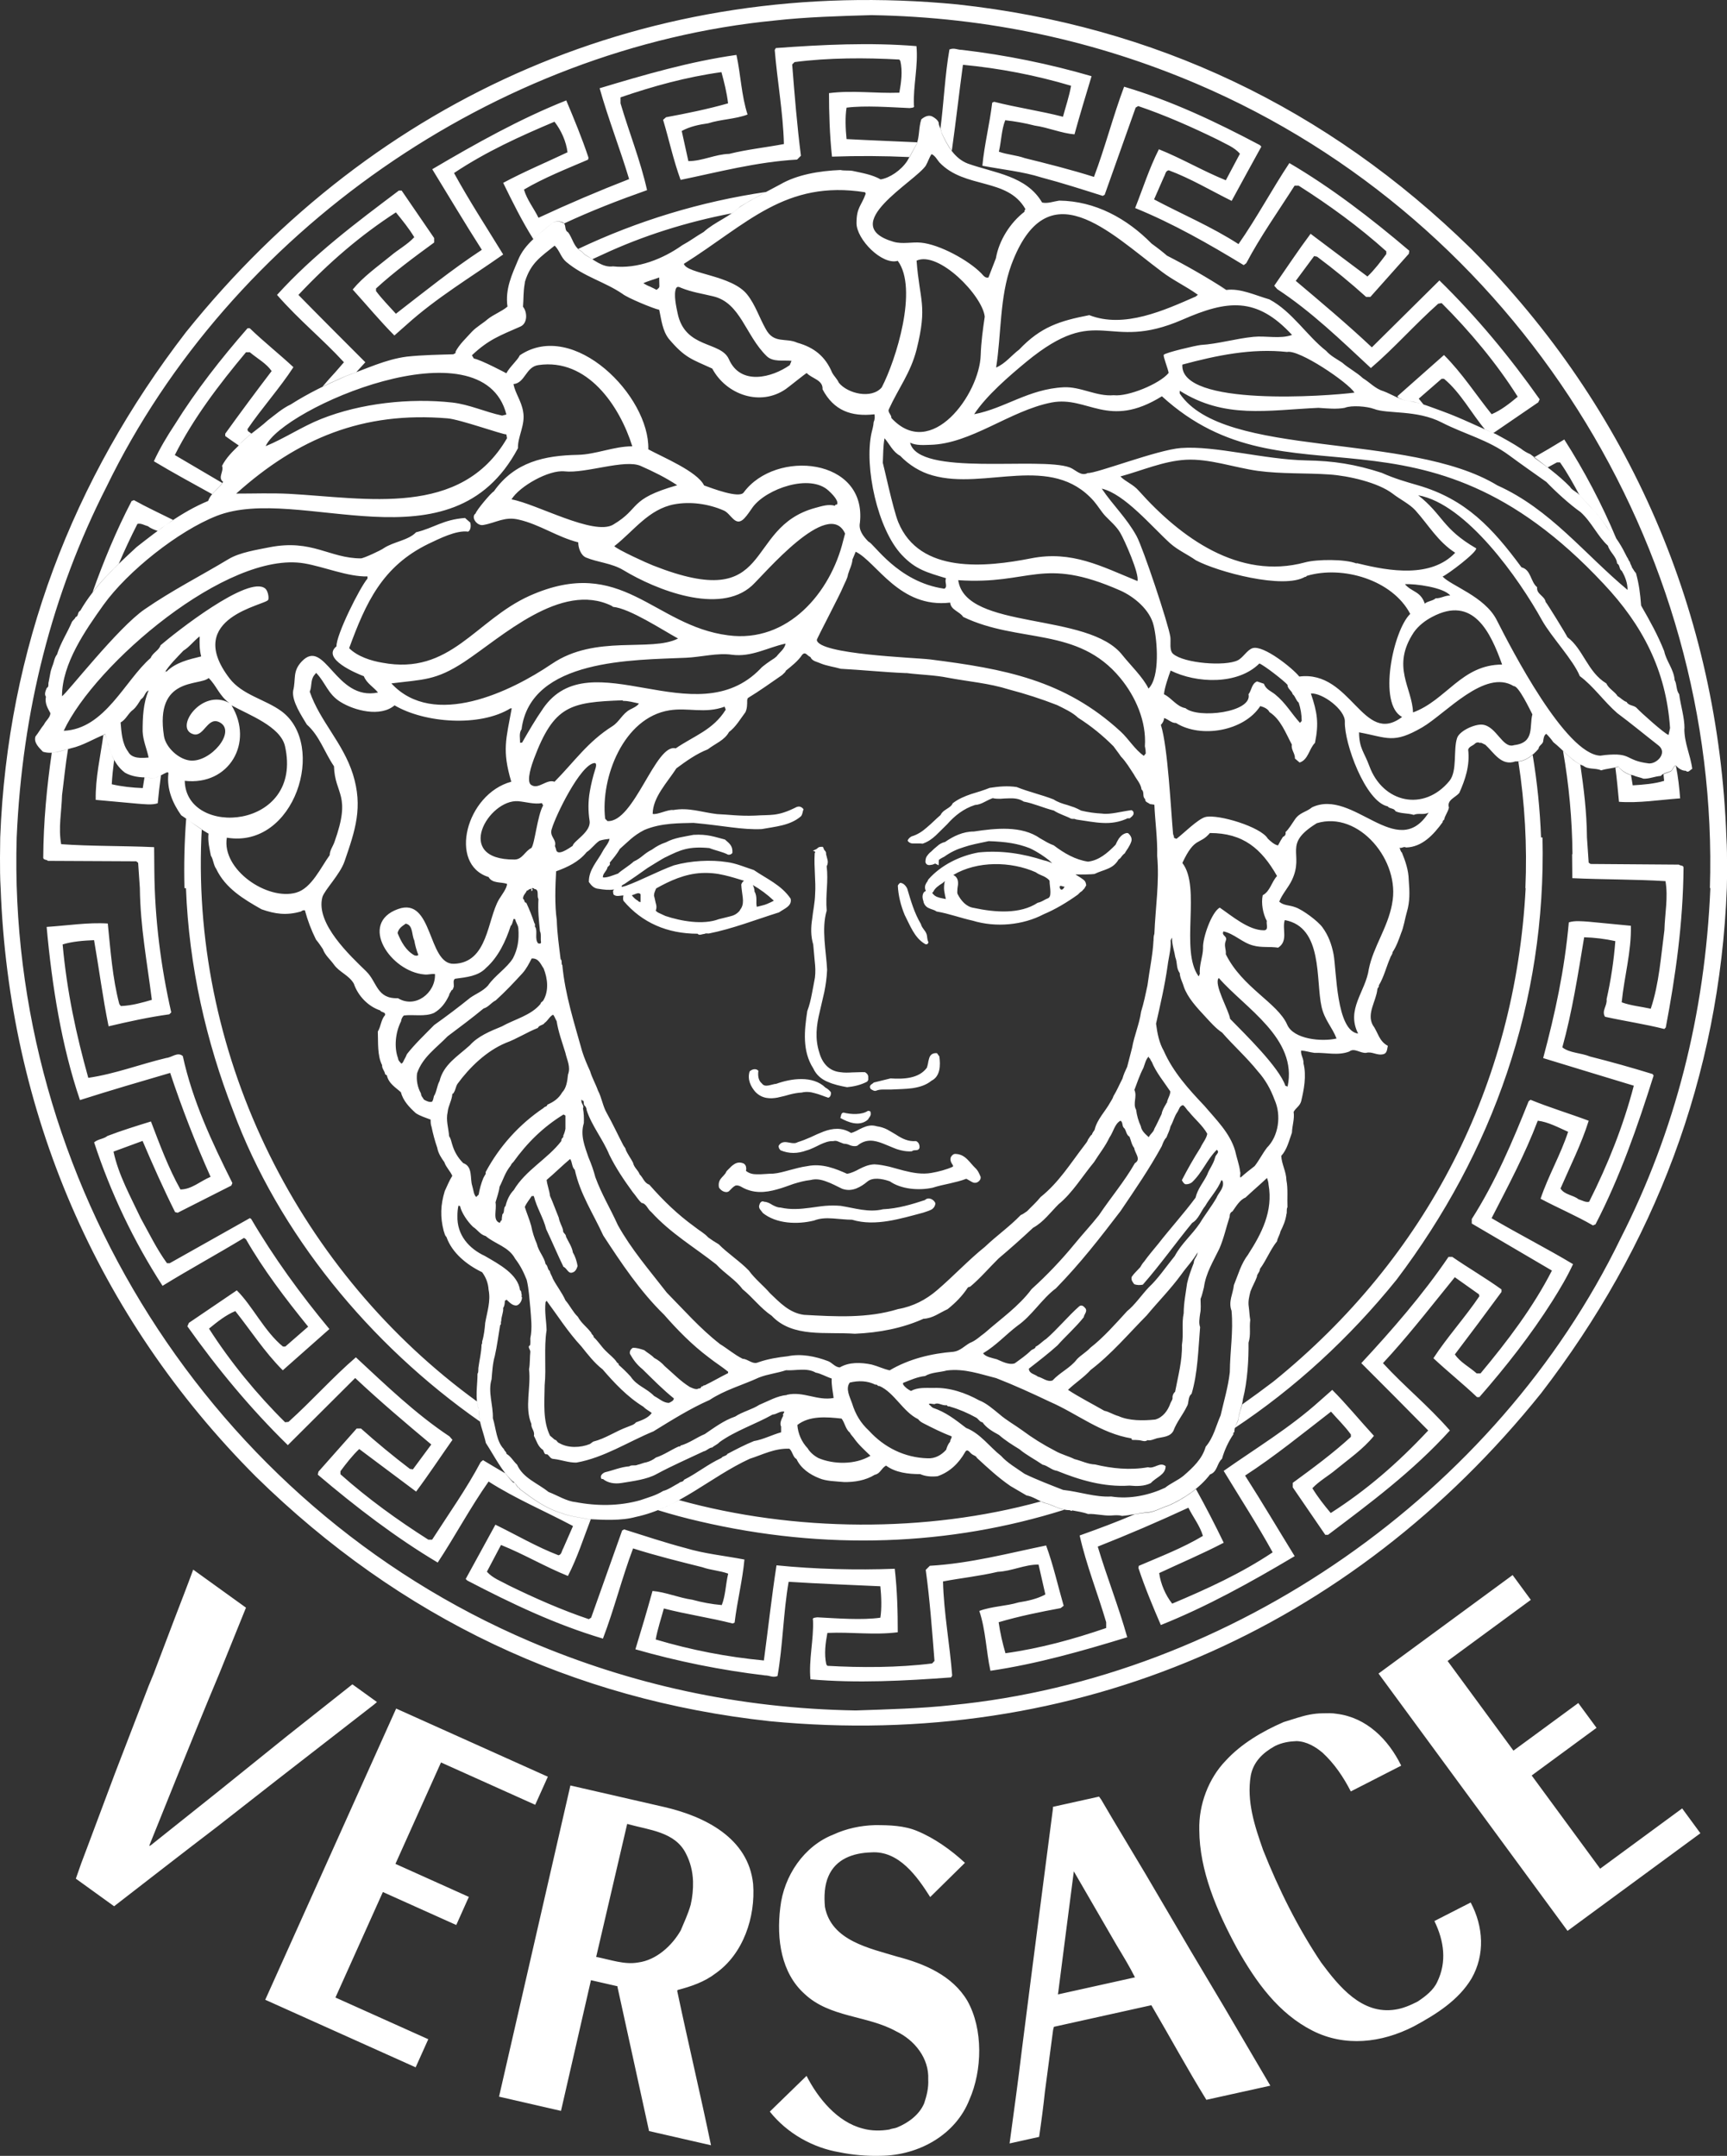 <?xml version="1.0" encoding="UTF-8"?>
<svg id="Layer_1" data-name="Layer 1" xmlns="http://www.w3.org/2000/svg" viewBox="0 0 400.54 500">
  <rect x="0" y="0" width="400.54" height="500" fill="#333333" stroke="none"/>
  <defs>
    <style>
      .cls-1 {
        fill: #fff;
      }
    </style>
  </defs>
  <path class="cls-1" d="M.15,205.99c-.15-2.38-.15-4.71-.15-7.09,0-1.54,.05-3.12,.05-4.66,1.68-43.78,16.81-83.09,43.08-117.2C87.21,22.15,151.02-5.86,222.11,1.03c45.52,4.96,85.58,23.85,119.09,56.67,37.04,37.13,57.36,84.88,59.2,136.54,.15,2.33,.15,4.71,.15,7.04,0,1.54,0,3.12-.05,4.71-1.69,43.73-16.81,83.04-43.08,117.15-44.08,54.88-107.84,82.9-178.93,76.05-45.56-4.96-85.62-23.85-119.14-56.72C22.31,305.34,2.03,257.6,.15,205.99h0Zm396.42,0c2.48-79.08-44.67-154.78-118.93-186.51-23.25-9.92-48.34-15.52-75.56-15.97-7.09,.2-15.22,.44-22.31,1.24C115.02,11.04,53.45,53.68,24.69,112.92c-12.64,24.84-19.53,51.91-20.82,81.31-2.33,79.08,44.77,154.78,119.04,186.46,23.25,9.91,48.34,15.57,75.56,16.01,7.1-.25,15.22-.44,22.31-1.24,64.8-6.3,126.32-48.93,155.08-108.23,12.64-24.84,19.58-51.91,20.82-81.26h-.1s0,0,0,0Zm-39.86-112.64l-10.36,7.09-1.98-.89c-3.02-3.57-5.7-8.62-9.47-11.7h-.55l-5.3,4.61,1.09,1.34c-1.01-.31-2.04-.55-3.08-.75-.88-.11-1.75-.33-2.58-.64l-.39-.5,10.81-9.57c4.26,4.26,7.34,9.12,11.05,13.73,2.13-.89,4.17-2.48,6.05-4.06-4.81-7.64-11.16-15.27-17.65-21.72l-.79,.15c-5.51,4.91-10.22,10.31-15.62,14.92-6.99-6.5-13.83-13.14-21.71-18.3l-.7-.79c2.83-4.07,5.5-8.13,8.43-12.05,4.16,3.12,8.67,6.54,13.19,9.91,1.58-1.49,3.12-3.52,4.37-5.21v-.64c-6.4-5.75-13.24-10.71-20.33-15.22h-.94c-3.82,6-7.98,11.85-11.21,17.99l-.59,.44c-8.08-4.91-16.41-9.67-25.18-13.24,1.79-4.51,3.27-9.22,5.51-13.63,5.3,2.13,10.26,5.06,15.52,7.19l3.27-6.15c-1.34-1.58-3.37-2.28-5.15-3.27-6-2.93-12.15-5.65-18.44-7.79l-.59,.35-7.19,20.23-.45,.25c-4.71-1.49-9.47-3.02-14.18-4.26-4.36-1.39-9.12-1.84-13.73-2.73,.44-4.81,1.69-9.67,2.28-14.63l.44-.2c5.26,1.34,10.81,2.13,15.97,3.47,.64-2.38,1.44-4.71,1.88-7.19-8.18-2.43-16.58-4.06-25.08-4.86-.9,6.59-1.64,13.29-2.58,19.93-.95-1.24-1.69-2.72-2.34-4.11-.05-.36-.15-.71-.3-1.04,.8-6.1,1.05-12.49,2.09-18.34,1.14-.45,1.78,.1,2.92,.1,10.17,1.2,20.21,3.24,30.04,6.1-1.34,4.46-2.72,8.97-3.96,13.49-3.03-.25-6.05-1.58-9.22-2.03-2.25-.58-4.53-.99-6.84-1.24-.89,2.23-.89,4.86-1.48,7.29,1.94,.7,4.06,.79,6,1.49,5.4,1.34,10.76,2.68,16.06,4.36,2.58-6.84,4.41-14.03,6.99-20.92,11.01,3.27,21.27,8.13,31.48,13.54l.35,.35c-2.28,4.12-4.62,8.43-6.89,12.59-4.81-2.38-9.52-5.21-14.58-7.09-.79,.1-.79,.99-1.13,1.54l-2.28,5.21c6.54,3.47,13.29,6.3,19.58,10.36,4.26-6.1,7.78-12.74,11.8-18.79,9.72,5.7,18.94,12.79,27.81,20.33l-.1,.7-8.92,10.01h-.99c-3.64-3.28-7.43-6.39-11.36-9.32l-.7-.15-4.26,5.75c5.76,4.86,11.9,10.01,17.65,15.42l15.67-15.52c8.62,8.43,16.41,17.85,23.25,27.57l-.34,.74h0Zm4.41,13.88l-2.19,1.19c-1.04-.79-2.13-1.54-3.17-2.33,2.38-1.34,4.71-2.73,7.04-4.16,4.67,7.29,8.71,14.97,12.05,22.95-.6-.79-1.2-1.54-1.89-2.13-1.68-2.87-4.31-5.4-6.64-7.93-1.39-2.58-2.83-5.2-4.51-7.58h-.69Zm-320.57-1.69l11.05,6.5c-.64,.89-1.64,1.68-2.38,2.58-4.56-2.53-9.07-4.96-13.53-7.64,1.34-2.93,3.02-5.75,4.86-8.53,4.91-7.88,10.66-15.22,16.85-22.31h.54c3.17,3.07,6.99,6.1,10.11,9.02-3.12,4.81-7.39,9.57-10.66,14.38l.1,.44,.84,.6c-1.06,.83-2.06,1.74-2.97,2.73-1.05-.71-2.09-1.44-3.12-2.18v-.55c3.52-4.89,7.11-9.73,10.76-14.52-1.24-1.79-3.22-2.83-5.06-4.36h-.89c-6.3,7.54-12.25,15.37-16.51,23.85h0Zm-3.22,74.32c-.3,2.14-.55,4.29-.75,6.44-1.34,.45-3.12,.2-4.61,.1l-9.77-.89c-.1-5.06,1.09-10.06,1.79-15.12l.4-.15c.59,2.03,1.09,4.17,2.08,6.05-.25,1.89-.45,3.77-.55,5.6,2.33,.54,4.71,.79,7.19,.89l.4-2.48h.79c1.19,.4,2.13,0,3.02-.45h0Zm-.75-56.71c-.79-.3-1.64-.59-2.23-1.09-.79-.2-1.69-.79-2.48-.55-1.54,3.03-2.98,6.1-4.31,9.22-2.18,2.13-4.26,4.26-6.1,6.64,2.58-7.24,5.5-14.33,9.07-21.17l.54-.2c2.93,1.64,6.05,3.07,9.12,4.61-1.24,.79-2.43,1.64-3.62,2.53ZM210.95,36.43c-5.99-.28-12-.31-17.99-.1-.54-5.06-.69-10.11-.69-14.73,5.65-.7,10.61,.1,16.31-.1,.44-2.38,.79-4.96,.24-7.34l-.24-.35c-7.74-.44-16.41-.44-24.3,.59l-.55,.55c.55,6.99,1.14,14.28,2.03,21.17l-.89,.89c-9.47,.55-18.34,2.92-27.02,4.71-1.68-4.61-2.68-9.32-4.06-13.93l.69-.6c4.81-.89,9.67-1.88,14.38-3.22-.29-2.48-.89-4.86-1.54-7.24-8.23,1.14-15.87,3.27-23.4,5.85v1.39c1.98,6.74,4.61,13.24,6.15,20.13-6.59,2.33-12.99,4.81-19.24,7.73-.79-.5-1.77-.58-2.63-.2-1.54,1.34-3.12,2.53-4.51,3.82-2.63-4.17-4.86-8.68-6.99-13.04,4.91-2.63,10.01-4.76,14.92-7.09-.3-2.48-1.44-5.06-3.02-7.09-7.98,3.37-15.87,6.94-23.3,11.9,3.52,6.44,7.54,12.59,11.4,18.89-7.54,5.31-15.42,10.01-22.31,16.21l-2.92,2.58c-3.22-3.22-6.3-6.94-9.67-10.66,2.48-3.02,5.75-5.3,8.78-7.78,1.68-1.44,3.97-2.68,5.5-4.36-1.24-2.03-2.68-3.82-4.26-5.75-8.18,5.3-15.42,11.5-22.61,19.14,4.71,4.81,10.81,10.91,15.52,15.62l-2.13,2.33c-.79,.3-1.54,.59-2.28,.84-1.89,.84-3.77,1.69-5.6,2.58,.99-1.19,2.03-2.33,3.07-3.47l1.98-2.28c-5.06-5.5-10.31-9.67-15.52-15.62,8.58-9.47,18.59-16.91,28.26-24.2h.64l7.54,11.01v1.04c-4.61,3.37-9.32,6.84-13.48,10.66v.6c1.49,1.98,2.92,3.37,4.61,5.26,6.54-5.06,13.04-10.31,19.93-14.83-3.97-6.2-7.69-12.49-11.5-18.69,10.26-6.05,20.38-11.7,31.08-15.96,1.79,4.26,3.67,8.78,5.16,13.29l-.1,.45c-4.96,2.13-10.16,4.17-14.87,6.94,.7,2.38,2.28,4.31,3.37,6.54,6.91-3.22,13.92-6.21,21.02-8.97-2.13-7.09-4.81-13.88-6.84-21.07,10.36-3.12,20.92-6.2,31.73-7.73,.99,4.46,1.14,9.42,2.58,13.83-2.93,1.09-6.2,1.09-9.12,2.03-2.13,.3-4.26,.74-6.15,1.78l1.54,6.99c3.27,0,6.2-1.59,9.47-1.68,4.17-1.04,8.53-1.49,12.69-2.28-.19-7.29-1.54-14.63-2.13-21.81l.25-.45c10.81-.79,21.81-1.34,32.62-.45,.44,4.51-.79,9.32-.59,13.73,.25,.64-.55,.55-.99,.64-4.61-.2-10.36-.64-14.63-.1-.35,2.03-.25,4.96,0,7.29,5.6,.3,11.01,.5,16.41,.75l-.15,.4c-.55,1-1.09,2.04-1.64,3.03h0Zm167.33,143.33l.39,2.38c2.48-.15,5.06-.35,7.29-1.04l-.15-1.54c.59-.3,1.34-.4,1.88-.79,.3-.4,.55-1.09,.99-1.19,.55,2.68,.8,5.15,.99,7.58-4.71,.35-9.66,1.14-14.18,.8-.25-2.63-.49-5.31-.84-7.93,.25-.05,.5-.15,.7-.2,.7,.89,1.74,1.63,2.93,1.93h0Zm-13.58,18.34c-.07-8.03-.8-16.04-2.19-23.95,1.29,1.24,2.63,2.48,4.01,3.17,.8,5.5,1.49,11.01,1.54,16.91l.4,5.85,.44,.3,20.47,.15c.35,.3,.99,.1,1.09,.64-.1,12.94-1.88,25.34-4.12,37.13l-.34,.35c-4.51-1.14-9.22-1.83-13.74-2.83-.89-1.34,.55-2.58,.35-4.06,1-4.44,1.68-8.95,2.03-13.49-2.38-.52-4.8-.82-7.23-.89-1.44,8.67-2.78,17.3-5.06,25.53,1.69,1.34,4.26,1.24,6.44,2.13,4.91,1.24,9.67,2.58,14.48,4.06l.25,.35c-3.72,11.8-7.78,23.5-13.48,34.51l-.59,.25c-3.92-2.28-8.18-4.07-12.15-6.19,1.78-5.31,4.61-10.11,6.39-15.52-2.33-1.04-4.61-2.28-7.04-2.58-2.92,7.73-6.89,15.17-10.71,22.61,6.3,3.72,12.69,6.94,18.89,10.66-1.34,2.92-3.03,5.75-4.81,8.58-4.96,7.83-10.71,15.17-16.91,22.26h-.55c-3.17-3.02-6.99-6.09-10.11-9.02,3.12-4.81,7.39-9.52,10.66-14.38l-.1-.44-5.6-3.97c-4.76,5.85-9.57,12.05-14.63,17.7l-2.03,2.23c5.06,5.51,10.31,9.67,15.52,15.62-8.58,9.47-18.59,16.91-28.26,24.2h-.64l-7.54-11.01v-1.05c4.61-3.37,9.32-6.84,13.48-10.66v-.55c-1.48-2.03-2.92-3.37-4.61-5.3-6.54,5.05-13.04,10.36-19.93,14.83,3.96,6.19,7.68,12.49,11.5,18.69-10.26,6.1-20.37,11.7-31.04,15.97-1.84-4.26-3.72-8.77-5.2-13.24l.09-.49c4.96-2.13,10.16-4.12,14.87-6.94-.7-2.38-2.23-4.26-3.37-6.54-6.92,3.21-13.93,6.22-21.02,9.02,2.13,7.09,4.81,13.83,6.84,21.02-10.36,3.17-20.93,6.19-31.73,7.78-.99-4.51-1.09-9.47-2.58-13.88,2.92-1.09,6.19-1.09,9.12-1.98,2.13-.34,4.26-.79,6.2-1.84l-1.58-6.94c-3.27,0-6.2,1.54-9.47,1.69-4.17,.99-8.53,1.44-12.69,2.23,.19,7.34,1.58,14.63,2.13,21.82l-.25,.44c-10.76,.79-21.81,1.39-32.62,.44-.44-4.46,.79-9.32,.59-13.69-.25-.69,.55-.59,.99-.69,4.61,.24,10.36,.69,14.63,.09,.34-2.03,.25-4.96,0-7.29-7.29-.34-14.28-.59-21.27-1.04-1.24,7.09-1.34,14.87-2.58,21.86-1.14,.44-1.79-.15-2.92-.15-10.16-1.21-20.21-3.23-30.04-6.05,1.39-4.51,2.72-9.02,3.97-13.53,3.03,.25,6.05,1.58,9.22,2.03,2.24,.62,4.53,1.04,6.84,1.24,.89-2.23,.89-4.81,1.49-7.29-1.93-.7-4.07-.8-6-1.49-5.36-1.34-10.76-2.67-16.06-4.36-2.58,6.84-4.36,14.03-6.99,20.92-11.01-3.27-21.22-8.13-31.48-13.48l-.35-.35,6.89-12.59c4.81,2.34,9.57,5.15,14.63,7.09,.75-.15,.75-1.04,1.09-1.58l2.28-5.2c-6.54-3.48-13.29-6.3-19.58-10.32-4.26,6.05-7.78,12.69-11.8,18.79-9.67-5.76-18.94-12.84-27.81-20.38l.15-.7,8.87-10.01h.99c3.66,3.27,7.45,6.4,11.35,9.37l.7,.1,4.26-5.76c-5.75-4.81-11.9-10.01-17.65-15.42l-15.62,15.57c-8.68-8.48-16.46-17.9-23.3-27.56l.35-.8,11.11-7.54c3.62,3.57,6.44,9.57,10.71,13.04h.54l5.3-4.62c-5.3-6.54-10.36-13.19-14.43-20.28l-.45-.3c-6.3,3.82-12.69,7.29-18.89,11.11-6.7-10.36-12.03-21.54-15.87-33.27,.89-.79,2.28-.79,3.07-1.48,3.22-1.24,6.74-2.33,10.11-3.37,2.03,5.3,4.01,10.71,6.84,15.77,2.58,0,4.61-1.94,6.99-2.93-3.52-7.87-6.65-15.91-9.37-24.1-6.94,2.03-13.93,4.07-20.92,6.3-4.26-12.5-6.5-26.53-7.73-40.16,4.71-.3,9.67-1.09,14.18-.79,.64,6.2,1.09,12.74,2.68,18.69l.35,.45c2.58-.1,4.96-.79,7.19-1.44-1.09-8.73-2.68-16.86-2.78-25.93l-.4-5.85-.44-.35-20.48-.1c-.3-.35-.99-.15-1.09-.7,.05-8.38,.84-16.51,1.98-24.39,1.29-.1,2.58-.54,3.77-.84-.6,3.57-.94,7.24-1.39,10.71-.1,3.82-.89,7.54-.2,11.35,7.09,.5,14.28,.35,21.56,.69l.05,5.55c.1,11.26,1.54,22.31,3.92,32.77l-.45,.45c-4.71,.64-9.47,1.69-14.08,2.78-1.34-6.49-2.23-13.48-3.37-19.98-2.48,.1-5.06,.3-7.29,.99,.99,10.91,3.12,20.82,5.95,30.94,6.2-.9,12.05-3.17,18.1-4.61,1.24-.1,2.63-1.49,3.82-.44,2.28,10.46,6.79,20.03,11.5,29.45l-.25,.59-12.44,6.3-.6-.15c-2.68-5.36-5.15-10.91-7.54-16.51l-6.74,2.48c1.14,5.4,3.92,10.36,6.3,15.42,1.93,3.47,3.72,7.19,6.1,10.46h.64l18.59-10.46,.3,.2c5.2,8.87,11.5,17.55,18.14,25.53l-10.81,9.57c-4.26-4.26-7.34-9.12-11.01-13.73-2.18,.89-4.17,2.48-6.1,4.06,4.86,7.64,11.16,15.32,17.65,21.72l.79-.09c5.5-4.96,10.26-10.36,15.62-14.97,6.99,6.49,13.88,13.14,21.71,18.34l.69,.8c-2.83,4.01-5.5,8.08-8.43,12-4.39-3.29-8.79-6.58-13.19-9.87-1.54,1.44-3.12,3.47-4.36,5.15v.7c6.4,5.7,13.29,10.66,20.38,15.17h.89c3.82-5.95,7.98-11.8,11.26-18l.54-.44c1.73,1.04,3.47,2.08,5.26,3.12,.5,.64,1.04,1.28,1.68,1.83,.54,.25,.69,.84,1.09,1.29,.1,.2,.5,.2,.5,.5,3.03,2.28,6.05,4.51,9.67,5.55,1.93,.79,4.07,.94,6,1.38l.79,.05c-1.68,4.36-3.12,8.92-5.3,13.14-5.3-2.13-10.21-5.06-15.52-7.19l-3.27,6.2c1.34,1.53,3.37,2.23,5.15,3.22,6,2.93,12.15,5.65,18.49,7.79l.54-.35,7.19-20.22,.45-.25c4.71,1.48,9.47,3.07,14.18,4.31,4.41,1.34,9.12,1.79,13.73,2.68-.45,4.86-1.68,9.66-2.28,14.63l-.45,.2c-5.26-1.34-10.76-2.13-15.96-3.48-.64,2.38-1.44,4.71-1.89,7.19,8.18,2.44,16.59,4.07,25.09,4.87,.99-7.34,1.79-14.73,2.93-22.07,8.87,.9,18.54,1.14,27.42,.8,.59,5.05,.7,10.11,.7,14.73-5.65,.7-10.56-.1-16.32,.15-.44,2.33-.79,4.91-.25,7.29l.25,.34c7.74,.44,16.41,.44,24.29-.55l.55-.59c-.55-6.99-1.09-14.28-2.03-21.11l.95-.95c9.42-.55,18.3-2.93,26.97-4.71,1.69,4.61,2.72,9.32,4.07,13.98l-.7,.55c-4.81,.89-9.67,1.88-14.38,3.27,.35,2.48,.89,4.81,1.58,7.19,8.18-1.14,15.82-3.27,23.36-5.85v-1.34c-1.98-6.74-4.62-13.28-6.15-20.12,4.31-1.54,8.58-3.12,12.74-4.91,.99-.15,2.03-.34,3.07-.39,1.64-.15,3.17-1.14,4.76-1.59,2.29-1.01,4.44-2.31,6.4-3.87,2.27,4.09,4.41,8.24,6.44,12.44-4.95,2.59-10.01,4.71-14.97,7.04,.34,2.48,1.44,5.1,3.02,7.09,7.98-3.37,15.87-6.94,23.3-11.9-3.52-6.4-7.54-12.59-11.36-18.89,7.54-5.3,15.37-10.01,22.26-16.21l2.92-2.58c3.27,3.27,6.3,6.99,9.67,10.66-2.48,3.08-5.75,5.3-8.77,7.79-1.69,1.44-3.92,2.67-5.51,4.36,1.24,2.03,2.68,3.87,4.26,5.75,8.23-5.26,15.42-11.45,22.61-19.14-5.15-5.23-10.32-10.43-15.52-15.62,6.99-7.53,14.28-15.87,20.22-24.64h.89c3.72,2.58,7.69,4.86,11.4,7.54v.59c-3.56,4.86-7.17,9.68-10.81,14.48,1.24,1.84,3.27,2.83,5.06,4.41h.89c6.3-7.54,12.25-15.42,16.56-23.85l-18.59-10.91v-1.04c5.5-8.63,9.47-18,13.19-27.32l.44-.34c4.37,1.79,8.97,3.17,13.49,4.86-1.69,5.4-4.26,10.46-6.54,15.72,.94,1.48,2.92,1.48,4.16,2.48,.8,.25,1.69,.8,2.48,.59,4.31-8.57,7.89-17.45,10.36-26.92-6.99-2.13-14.08-4.26-21.02-6.4,2.77-10.36,4.95-20.38,5.95-31.48,1.34-.45,3.18-.25,4.62-.15l9.77,.94c.15,5.95-1.54,11.8-2.13,17.75,2.13,.79,4.51,.99,6.74,1.49,1.94-5.75,2.38-12.3,3.17-18.24,.1-3.82,.9-7.54,.25-11.35-7.09-.44-14.33-.35-21.61-.69l-.05-5.54h0Zm-207.19,149.82c26.62,7.39,57.31,7.64,83.88,.3,.3,.15,.59,.3,.95,.39,1.53,.35,2.87,1.24,4.51,1.54-26.57,8.38-55.48,9.52-84.68,2.68-3.22-.74-6.41-1.6-9.57-2.58,1.69-.7,3.32-1.49,4.91-2.34h0ZM46.7,194.23c-2.13,51.66,23,101.09,63.9,130.79,.1,.7,.25,1.34,.45,1.94,0,.94,.1,1.88,.3,2.77-25.68-17.94-46.75-43.67-57.31-72.19-6.2-15.96-10.22-33.36-10.91-51.56h-.35c-.14-5.37-.01-10.75,.4-16.11,1.24,.84,2.38,1.68,3.62,2.48l-.1,1.88h0Zm307.08,11.75c.43-9.81-.12-19.64-1.63-29.35,1.19-.1,2.33-.74,3.32-1.54,1.05,6.33,1.7,12.72,1.94,19.14h.34c.89,38.22-11.55,73.08-33.86,102.58-11.01,13.63-23.65,25.18-37.48,34.36,.19-.64,.59-1.23,.8-1.93,.09-1.24,.59-2.34,.89-3.52,2.45-1.72,4.86-3.49,7.24-5.3,35.59-28.8,56.12-68.87,58.5-114.42h-.05ZM169.75,49.47c-10.61,2.03-20.77,5.26-30,9.57-.79,.35-1.58,.74-2.38,1.09-.6-.35-1.09-.7-1.64-.99-.35-.25-.64-.64-.89-.84-.29-.14-.56-.32-.79-.54,13.8-6.56,28.51-11.02,43.63-13.24-2.03,1.09-4.02,2.18-6,3.42-.62,.55-1.26,1.06-1.93,1.54h0Zm91.57,143.73c-.84,.15-1.39,.7-1.79,1.24-.15,.25-.34,.54-.49,.84l-.3,.64c-1.94,1.98-3.87,3.62-6.4,3.92-2.93-.44-5.51-1.93-7.93-3.77-.53-.2-1.04-.43-1.53-.69-.55-.3-1.09-.65-1.64-.94-4.31-3.03-10.41-2.33-15.37-1.59-2.53,0-4.76,1.09-6.69,2.43-.67,.15-1.28,.47-1.78,.94-.5,.4-.99,.83-1.44,1.29-.24,.17-.45,.37-.64,.6-.2,.25-.5,.59-.59,.99l-.05,.25c0,.15-.05,.3-.05,.5,.05,.54,.49,.94,1.29,.74l.34-.05,.65-.25,.79,.4,.05-1.24s.15-.15,.4-.3c.24-.15,.54-.3,.84-.45,1.53-1.09,2.92-1.73,4.56-2.23,1.58-.55,3.42-.89,5.76-1.39,4.11,.15,6.69,.55,9.52,1.64,1.88,.89,3.32,1.89,4.51,2.83l.7,.64-.6-.25c-.43-.18-.88-.31-1.34-.4-4.76-1.54-9.82-2.38-15.12-1.84-4.41,.79-8.77,2.98-11.65,6.25-.05,.1-.1,.15-.25,.5-.22,.27-.38,.57-.49,.89-.12,.43-.07,.9,.15,1.29-.19,.08-.36,.19-.5,.35-.24,.4-.33,.88-.25,1.34,.05,.35,.2,.69,.25,1.04,.35,.89,.95,1.19,1.49,1.39,.19,.1,.44,.15,.69,.25,.28,.09,.55,.22,.8,.4,2.92,.5,5.5,1.49,8.38,2.13,5.4,1.64,11.65,1.04,16.46-1.49,2.72-1.14,5.45-2.78,7.93-4.56l.5-.5,.49-.35c.15-.2,.2-.25,.5-.54l.44-.75c-.05-.5-.15-.84-.44-1.14l-.3-.25-.5-.35-.3-.2-.65-.4-.3-.2c1.64,.05,3.62,0,4.41-.1,1.09-.54,2.13-.79,3.02-1.19,.99-.4,1.89-.99,2.58-2.18,.15-.1,.3-.2,.4-.3l.3-.4c.2-.25,.35-.44,.74-.74,.2-.4,.5-.79,.75-1.19,.25-.45,.54-.89,.7-1.39,.34-.75-.05-1.54-.7-2.08l-.29-.03h0Zm-42.44,15.22c-.4-.1-.84-.15-1.24-.3-.59-.15-1.11-.52-1.44-1.04l.25-.25c.4-.84,1.14-1.39,2.18-2.03l.5-.45c-.17,.71-.23,1.45-.15,2.18,.09,.64,.24,1.34,.39,1.98l-.49-.1Zm24.09-.05c-.19,.1-.39,.15-.54,.25l-.65,.35c-.22,.12-.46,.22-.7,.3l-.4,.1c-4.06,2.68-9.81,2.28-14.87,1.19-1.69-.25-2.92-1.64-3.72-3.22-.09-.25-.09-.5-.05-.89,0-.45,.1-.84,.15-1.29,.05-.79-.05-1.73-1.09-2.23,5.55-3.32,13.39-3.17,19.09-.64,.3,.2,.59,.4,.95,.54,.29,.15,.69,.3,.99,.44,.65,.35,1.05,.64,1.29,.99,0,.84,.2,1.78,.2,2.62,0,.85-.14,1.3-.64,1.49h0Zm3.52-2.13c-.35,.2-.59,.05-.7-.35-.15-.84,.7-.2,1.09-.25,0,.2-.29,.45-.4,.6h0Zm15.91-18.34c-1.19,.15-2.33,.4-3.47,.59s-2.28,.35-3.37,.2c-1.62-.08-3.23-.31-4.81-.69-.51-.28-1.04-.53-1.58-.75-.55-.2-1.09-.35-1.64-.55-1.09-.3-2.18-.64-3.17-1.29-2.77-1.09-5.75-1.74-8.58-2.88-2.09-.3-4.01-.15-6.25,.2-1.34,.55-2.83,.99-4.31,1.44-1.44,.5-2.92,1.09-4.26,2.13-.24,.6-.79,.94-1.34,1.29l-.44,.3c-.15,.1-.3,.2-.4,.3-.27,.24-.49,.52-.64,.84-1.05,.89-2.04,1.93-3.12,2.83-1.05,.94-2.23,1.73-3.62,2.13-.24,.15-.74,.45-.89,.99,.35,.59,1.04,.7,1.58,.64h.95c.3,0,.55,0,.94,.05,1.2-.4,2.19-1.09,3.08-1.93s1.73-1.73,2.62-2.58c1.74-1.98,3.82-3.62,6.44-4.46,.84-.05,1.54-.35,2.19-.69l.99-.5c.3-.15,.59-.25,.94-.4,.59,.15,1.2,.15,1.79,.15,.64-.05,1.29-.1,1.93-.1,1.24-.05,2.43,.05,3.47,.75,2.38,.44,4.32,1.39,6.99,2.08,.65,.44,1.39,.74,2.09,1.04s1.38,.54,1.88,.84l.34,.05h.35c.1,0,.19,0,.55,.15,2.08,.29,4.12,.7,6.09,.79,1.94,.1,3.87-.15,5.85-1.09,.35,.1,.55,0,.7-.2l.3-.25,.3-.4c0-.1,.05-.25,.05-.34-.02-.25-.07-.5-.52-.7h0Zm-81.95,66.63c.94-.19,1.89-.44,2.78-.7,.94-.24,1.83-.39,2.73-.44,.99-.25,2.03-.15,3.02,.15,1.04,.25,2.03,.7,3.12,1.05,.5-.1,.7-.8,.59-1.29-.33-.44-.75-.79-1.24-1.05-2.93-2.87-7.98-2.13-11.4-.89-.6,.05-1.24,.3-1.88,.4-.6,.09-1.09,.05-1.49-.5-.79-.64-.94-1.78-.79-2.92-.54-.6-1.44-.4-2.03,.15-.59,1.88,.3,3.57,1.34,4.76,1.54,1.59,3.42,1.64,5.26,1.29h0Zm34.06,23.8c-3.02,.99-6.3,1.98-9.72,2.13-1.63,.4-3.27,.35-4.96,.1-1.64-.24-3.27-.64-4.86-.89-1.2-.1-2.41-.1-3.62,0-1.14,.1-2.28,.3-3.42,.44-2.28,.3-4.51,.5-6.94-.05-.69,0-1.24-.3-1.83-.59-.29-.19-.59-.35-.89-.5-.3-.1-.64-.25-1.04-.25-.64-.34-1.04,.35-1.09,.7-.2,.44-.05,.8,.15,1.09,.1,.1,.2,.25,.3,.39,.1,.1,.2,.2,.3,.4,3.17,2.57,8.08,2.72,11.9,1.78,1.39-.55,2.83-.59,4.36-.49,1.49,.09,3.02,.3,4.46,.3,2.78,.84,5.6,.74,8.38,.3,2.72-.44,5.5-1.24,8.13-1.94,.5-.19,1.14-.35,1.64-.59,.67-.25,1.14-.87,1.19-1.58-.3-.85-1.59-1.59-2.44-.75h0Zm10.81-8.38c-.3-.34-.59-.7-.95-1.04-.7-.7-1.58-1.29-2.92-1.29l-.3,.09c-1.14,.75-.65,1.74-.35,2.23l.2,.3c.05,.1,.05,.2,0,.35-1.54,.69-3.27,1.14-4.96,1.44-2.18,.39-4.31,0-6.49-.55l-3.27-.89c-1.14-.25-2.28-.5-3.48-.55-1.39,.05-2.53,.59-3.52,1.09-.44,.25-.94,.5-1.44,.7-.44,.19-.91,.33-1.39,.4-1.34-.59-2.72-1.19-4.26-1.58s-3.22-.55-4.96-.19c-1.44,.19-2.83,.59-4.16,.94-1.29,.35-2.53,.7-3.72,.8-1.29,0-2.58,.19-3.82,.15-.89,0-1.73-.15-2.53-.8,.05-.15,.1-.44,.05-.7,0-.4-.21-.77-.55-.99-.99-.44-1.79-.19-2.43,.3-.3,.19-.54,.44-.79,.69l-.35,.35-.3,.3-.19,.25c-.08,.24-.22,.46-.4,.64-.2,.25-.4,.44-.59,.65-.44,.49-.94,1.14-.7,2.38,.35,.55,1.04,1.14,1.93,1.04l.35-.15,.79-.79c.22-.22,.47-.41,.75-.55,.4-.1,.84,0,1.29,.25,2.83,1.68,5.65,1.39,8.33,.64,1.29-.34,2.58-.84,3.87-1.29,1.29-.39,2.53-.74,3.92-.89,1.29-.34,2.48-.1,3.67,.35,1.29,.44,2.48,1.13,3.67,1.68,1.24,.44,2.33,.3,3.32-.09,.5-.2,.94-.45,1.34-.7,.4-.25,.79-.55,1.14-.84,1.24-1.09,3.42-.74,5.25-.1,2.63,1.84,6.69,2.18,9.92,1.49,1.24-.4,2.62-.7,3.96-.99,1.3-.3,2.58-.6,3.87-1.09l1.3,.74c.84,.5,1.68,0,1.98-.7l.05-.44c-.3-.74-.65-1.58-1.34-2.18-.24-.25-.54-.55-.78-.85h0Zm-33.32-19.04c.64,.3,1.39,.55,2.13,.74,.74,.19,1.49,.35,2.33,.5,1.54-.15,3.17-.5,4.66-1.29l.25-.4v-.7c0-.3-.1-.69-.75-1.09-.94-.05-1.93,.05-2.88,.05-.94,.05-1.89,.1-2.83-.05-2.58-.25-4.16-2.03-4.86-4.46-1.09-3.32-.7-6.4,.05-9.47,.35-1.58,.74-3.12,1.09-4.71,.3-1.54,.55-3.12,.64-5.11-.1-2.13-.44-4.46-.6-6.84-.15-2.33-.15-4.66,.5-6.89-.15-1.84-.05-3.57,.05-5.26,.1-1.68,.15-3.32-.05-5.01,.29-.51,.34-1.13,.15-1.68-.05-.25-.15-.5-.2-.79-.1-.25-.1-.45-.1-.7l-.15-.35c-.25-.2-.35-.4-.45-.75l-.15-.25h-.3c-.35,0-.59,.05-.79,.2l-.35,.3-.84,.4,.55,.25-.15,.35c-.2,3.32,.3,6.5,.1,9.42-.05,2.08-.5,3.97-.69,5.85-.3,1.93-.35,3.87,.25,5.9,.1,1.29,.25,2.58,.35,3.87,.15,1.24,.2,2.53,.05,3.77-.25,1.24-.45,2.58-.74,3.92-.25,1.29-.55,2.58-1.04,3.87-.69,4.51-1.19,9.27,1.39,13.29,.7,1.54,1.93,2.53,3.37,3.13h0ZM270.54,59.23l.74,.64c4.07,3.03,8.48,5.21,13.19,7.39-4.51-2.91-9.16-5.59-13.93-8.03Zm-56.02,159.69c.35,.25,.8,0,.8-.44-.35-.64-.2-1.19-.44-1.88-.3-.84-1.09-1.39-1.29-2.28-1.54-2.58-2.34-5.4-3.18-8.23-.34-.69-.89-1.29-1.63-1.34-.23,.16-.42,.39-.55,.64,.1,2.28,.7,4.66,1.58,6.79,1.24,2.38,2.24,5.3,4.71,6.74h0Zm-12.09,33.92c.2,.14,.45,.19,.7,.15,.44-.2,.99-.3,1.68-.3h1.89c1.58-.09,3.27-.09,4.85-.3,1.64-.24,3.23-.7,4.47-1.73,2.08-1.04,2.13-3.57,1.84-5.65l-.55-.75c-1.14-.1-1.64,.5-1.84,1.29-.11,.37-.2,.75-.25,1.14-.1,.35-.15,.7-.25,.94-1.84,2.53-5.4,2.68-8.43,2.48l-3.87,.95c-.09,.1-.19,.15-.3,.25l-.35,.24c-.25,.25-.4,.55-.05,1.05l.44,.25h0Zm-6.79,5.2c-.64,.09-.54,.8-.75,1.24,1.84,1.04,4.46,2.08,6.4,.39,.25-.49,.79-.89,.64-1.54,.05-.44-.3-.49-.64-.49-1.39,.95-3.92,.85-5.65,.4h0Zm12.25,5.16c-.7-.4-1.39-.84-2.13-1.24-.75-.38-1.55-.63-2.38-.74-1.29-.4-2.33-.1-3.32,.34-.45,.2-.94,.45-1.39,.7-.44,.2-.84,.4-1.29,.5-2.13-1.34-4.26-1.09-6.3-.35-1.04,.4-2.03,.84-3.07,1.34-.97,.44-1.96,.82-2.98,1.14-.3,.18-.64,.26-.99,.24-.35,0-.75-.09-1.09-.15-.75-.15-1.64-.24-2.23,.55-.2,.25-.15,.5-.05,.7,0,.1,.05,.19,.35,.55,1.98,.84,4.01,.79,6,.05,.6-.15,1.14-.4,1.68-.64,.55-.25,1.04-.5,1.54-.75,.99-.44,1.93-.84,3.03-.79l.25-.05c.35-.05,.7,.05,1.09,.24l.64,.25c.23,.12,.48,.19,.75,.19,.15,0,.35,.05,.54,.1,.2,.05,.44,.15,.64,.25,.45,.15,.99,.3,1.64,.1,2.03-1.69,3.97-1.29,6-.5,1.05,.4,2.09,.89,3.18,1.29,1.09,.35,2.23,.59,3.47,.5l.34-.2,.44-.05c.15,0,.3,0,.5-.05,.19-.05,.34-.14,.49-.44,.1-.49-.05-1.34-.79-1.63-1.79,.15-3.17-.55-4.56-1.44h0Zm182.79-94.25c0-2.63-.89-5.31-1.23-7.93-.75-.99-.5-2.33-1.05-3.27-.19-2.53-1.93-4.36-2.43-6.74-1.48-3.72-3.27-6.94-5.35-10.56-.2-2.72-.5-5.06-1.2-7.54-.44-.44-.54-.79-.89-1.24-.09-.44-.44-.84-.54-1.39-.3-.25-.35-.74-.65-1.09-1.09-2.23-2.53-4.81-4.37-6.45-1.78-3.03-4.61-5.65-6.99-8.28-.55-.44-1.54-.94-1.84-1.54-2.68-2.78-6.05-5.15-9.22-7.58-.78-.32-1.52-.76-2.18-1.29-1.79-1.19-3.87-2.33-5.8-3.37-4.16-1.73-7.93-3.67-12.3-5.26-2.48-.89-4.91-1.93-7.58-2.38-2.33-.2-4.21-1.58-6.24-2.33-1.88-.55-3.18-2.08-4.71-2.98-1.54-1.44-3.37-2.33-4.81-3.62-1.34-.89-2.72-1.58-3.72-2.73-4.46-3.47-7.93-9.17-13.19-11.95-3.27-.94-6.74-2.63-10.01-2.18-4.61-2.18-9.02-4.36-13.09-7.39-1.34-1.24-2.72-2.28-4.21-3.37-5.7-5.8-13.04-9.87-21.42-9.96-1.34,.19-2.68,.74-3.97,.44-3.62-6.2-11.05-6.84-17.2-9.02-3.12-1.19-4.81-4.22-6.1-7.09-.09-.84-.64-1.49-.7-2.48-.29-.64-.94-1.09-1.53-1.39-.9-.4-1.84,.15-2.48,.69-.64,1.89-.39,3.97-1.09,5.7-.74,1.29-1.49,2.78-2.19,3.97-1.44,2.18-4.06,3.92-6.15,4.26-2.03-1.14-4.31-1.49-6.54-1.98-.84-.15-1.98,0-2.78-.2-4.96,.2-10.07,1.09-13.93,3.32-3.27,1.74-6.25,3.27-9.32,5.15-2.58,2.48-5.9,3.57-8.48,5.9-1.88,1.09-3.12,2.08-4.96,3.07-4.46,3.17-10.36,5.55-16.06,4.91-2.43,.35-4.56-1.64-6.44-2.68-.35-.25-.64-.64-.89-.84-1.83-.89-2.03-3.07-3.12-4.41-.89-.45-.35-1.64-1.09-2.23-.77-.35-1.66-.35-2.43,0-3.17,2.73-6.5,4.91-8.03,8.63-1.39,3.32-3.07,6.74-2.48,10.86-1.34,1.14-3.17,1.78-4.61,2.93-.99,.89-2.53,1.73-3.62,2.87-1.29,1.44-2.93,2.93-3.82,4.66,.15,.44-.35,.44-.5,.6-3.32,.1-7.09,.15-10.76,.54-5.01,.64-9.47,2.87-14.08,4.46-4.46,1.93-8.87,4.07-12.89,6.64-1.93,.89-3.72,2.48-5.36,3.72-2.18,2.03-4.86,3.57-6.79,5.9-1.44,1.39-2.83,2.78-3.77,4.61,.5,1.34-1.09,2.68,.25,3.72-.89,1.44-2.87,2.63-3.47,4.42-6.2,2.58-11.35,6.59-16.61,10.71-4.91,4.56-9.67,8.92-13.04,14.73-.75,.4-.35,1.29-1.09,1.49-.15,.45-.59,.69-.84,1.09-1.09,2.58-2.63,4.86-3.47,7.58-.64,.79-.7,1.84-1.09,2.72-.15,.45-.35,.99-.44,1.49l-.4,2.13c-.2,.5,.15,1.14-.45,1.44-.25,.59-.64,1.44-.2,2.03-.3,1.58,.44,2.68,1.04,3.82-.05,1.04-1.09,1.74-1.49,2.63-.7,.84-1.29,1.93-1.98,2.78-.45,1.44,.89,2.63,1.73,3.52,2.18,.7,4.41-.25,6.5-.79,2.87-.64,5.26-2.23,7.98-3.27,.84,3.17,1.64,6.74,4.56,8.93,1.54,.89,3.52,1.14,5.3,1.09,1.83,.64,3.12-.69,4.51-1.19,.2,0,.3,.15,.25,.35-.4,3.62,1.04,6.89,2.97,9.62,2.23,1.44,3.97,2.93,6.34,4.26-.2,1.83,.25,3.57,.55,5.11,.59,.89,.59,2.18,1.24,3.07,2.13,4.51,6.4,7.04,10.51,9.37,3.12,1.09,5.75,1.49,9.17,.5,.2-.2,.64-.35,.89-.25,.64,2.38,1.49,4.61,2.58,6.79,.64,.75,1.14,1.54,1.58,2.18,.5,1.44,1.74,2.43,2.58,3.62,1.29,1.79,3.47,2.43,4.61,4.41,.94,2.78,3.27,5.26,6.1,6.2,.3,.54,1.29,.3,1.14,1.09-.94,1.04-.94,2.58-1.68,3.82,.1,2.43-.15,5.55,.99,7.78-.05,.84,.55,1.24,.7,2.08,.05,.05,.2,.25,.4,.25,.4,1.94,2.03,2.83,3.27,3.97,.5,1.98,1.98,3.52,3.47,4.86,.99,.65,2.28,1.04,3.42,1.48,0,.59,0,1.14,.2,1.64,.35,1.69,.79,3.32,1.34,4.91,.2,1.24,.99,2.43,1.64,3.32,.4,1.2,1.39,2.09,1.84,3.17-.7,1.09-1.19,2.38-1.74,3.52-.99,3.23-1.09,6-.25,9.27,.2,.44,.2,.99,.64,1.39,1.29,3.72,4.76,6.49,8.28,8.18,.89,1.23,1.39,2.52,1.49,4.06,.54,2.63-.35,5.15-.79,7.69-.1,1.34-.3,3.02-.69,4.26-.05,.3,.05,.55-.15,.74-.05,1.98-.5,3.57-.74,5.45-.05,.65,.05,.95-.2,1.34,0,2.67-.64,5.8,.3,8.33-.1,2.72,1.09,5.2,1.64,7.73,1.93,2.98,3.57,6.34,6.34,9.17,.54,0,.69,.59,1.09,1.04,.1,.2,.5,.2,.5,.5,3.03,2.28,6.05,4.51,9.67,5.55,1.93,.79,4.07,.94,6,1.38,3.52,.2,7.83,.44,11.16-.49,10.06-2.13,17.3-9.27,26.42-13.48,2.98-.95,5.8-2.48,9.22-2.34,.74,.65,.84,2.03,1.64,2.38,.99,2.18,3.12,3.62,5.26,4.46,1.64,.7,3.72,.7,5.75,.89,2.43,.05,5.06-.39,7.14-1.69,1.29-.24,1.48-1.48,2.62-2.13,2.19,1.63,5.11,1.98,7.93,1.98,1.19,.54,2.62,.64,4.01,.49,2.82-.95,4.95-3.02,6.4-5.6,.54-.95,1.09,.15,1.53,.44,.4,.34,1.05,.44,1.19,.89,2.53,2.33,4.91,4.56,7.79,6.54l3.72,2.18c1.54,.25,2.83,1.29,4.26,1.73,1.93,.45,3.52,1.69,5.75,1.69,.19,0,.4,.35,.59,.05,1.19,.24,2.48,.39,3.67,.84,1.78-.09,3.57,.44,5.35,.35,.89-.05,1.69-.15,2.53,.09,2.03-.14,3.97-.69,6.05-.84,1.64-.15,3.17-1.14,4.76-1.59,3.62-1.63,7.19-4.01,9.62-7.19,1.73-.59,1.58-2.62,2.77-3.62,.55-1.98,1.49-4.01,2.68-5.75-.2-.2,.05-.4,.19-.44-.05-1.14,.6-1.98,.9-2.98,.15-1.64,.94-3.08,1.09-4.71,1.05-4.12,1.34-9.27,1.29-13.04,.59-1.98,.15-3.27,.4-5.3-.19-1.05-.19-1.94-.34-3.03-.2-1.23,.09-2.38,.39-3.57,.44-1.19,1.05-2.18,1.49-3.37,0-.7,.7-1.09,.7-1.84,1.53-2.09,2.43-4.51,3.96-6.4,.15-.84,.65-1.48,.8-2.28,.64-1.29,1.19-2.52,1.39-4.01,.19-.44-.05-1.14,.24-1.63-.09-1.98,.15-4.31-.24-6.25-.05-2.08-1.09-3.66-1.2-5.65,1.39-1.54,1.79-3.52,2.48-5.4,.05-1.64,.64-3.17,.39-4.81,.55-.99,1.39-1.29,1.74-2.43,.64-2.67,1.29-5.95,.54-8.83,.1-1.09-.69-1.93-.54-2.97,.99,.05,1.98,.4,3.07,.54,2.68-.1,5.45,.7,8.08-.3,1.19-.94,2.48,.4,3.91,.3,1.44-.4,2.48,.7,4.06,.3,.84-.25,.8-1.14,.99-1.93-2.08-1.09-2.28-3.17-3.52-4.86-1.39-2.68,.79-5.45,1.09-8.23,0-.35,.44-.5,.35-.94,1.19-1.98,1.73-4.31,2.62-6.34,.1-.45,.59-.89,.55-1.34,.89-1.34,1.44-2.88,1.98-4.41,.64-1.49,.89-3.37,1.34-4.91,.74-2.48,.65-4.71,.44-7.44-.05-2.28-.79-4.41-1.58-6.34-.34-.3-.44-.84-.55-1.19,.3,.35,.99-.35,1.49,0,3.76-.1,6.4-2.97,8.52-5.9-.09-.29,.2-.4,.35-.59,.15-.94,.89-1.74,1.09-2.78-.55-1.78,1.58-2.33,2.42-3.42,1.34-3.02,2.48-6.3,2.04-10.01,.24-.79,1.09-.84,1.69-1.49,.24-.15,.69-.3,.99-.05,.35-.2,.84,.25,1.29,.4,1.98,1.79,3.72,5.06,6.99,3.87,2.09,.15,4.07-1.39,5.36-2.92,.05-.84,1.09-1.04,1.09-1.89,.1-.54,.15-1.24,.7-1.58,.55,.5,1.2,1.29,1.64,1.93,2.27,1.79,4.46,4.56,6.99,5.5,1.09,.89,2.82,.44,4.11,1.04,1.34-.44,2.68-.44,3.97-.89,.8,.99,2.09,1.83,3.42,2.03,.74,.35,1.73,.5,2.43,.79,1.39,.05,2.58-.54,4.01-.64,.59-.75,1.73-.75,2.48-1.24,.3-.4,.55-1.09,.99-1.19,.55,.6,1.34,1.24,2.34,1.24,.59,.59,1.04-.3,1.48-.44-.39-3.17-1.87-5.99-1.83-9.41h0Zm-72.04-74.12c3.12,1.24,9.92,.15,15.77,3.17,5.3,2.72,10.66,3.97,15.57,7.58,2.82,2.08,5.8,4.17,8.67,6.2,2.18,2.28,5.4,5.21,7.93,6.99,2.58,2.33,3.91,5.55,6.34,7.79,.44,1.54,1.98,2.48,2.13,4.12,.74,.4,.4,1.29,1.09,1.73,.79,1.34,1.34,2.83,1.34,4.41-10.01-8.33-17.94-18.74-30.19-24.24-20.58-12.54-63.46-6.05-73.68-21.32v-.64c10.42,6.59,20.28,4.51,32.18,3.97,2.18,.15,4.16,.35,6.09,0,1.54-.65,5.16-.35,6.75,.24h0Zm-4.51-3.77c-5.95,.79-40.56,3.37-39.91-6.5,7.93-2.13,16.01-3.82,24.29-2.93,2.78-.64,14.18,7.09,15.62,9.42h0Zm-14.47-13.38c-2.72,.99-6.05,.15-8.93,.44-4.12,.4-8.18,1.64-12.24,1.89-1.09,.1-8.28,1.79-8.58,2.28-.2,.35,1.04,3.37,1.13,4.21-2.08,2.53-9.42,5.55-12.74,5.16-4.01,.35-7.63-2.03-11.6-1.84-8.18,.4-13.68,4.91-20.77,6.25,2.83-4.31,8.13-8.87,12.1-12.15,17-13.98,18.49-2.08,36.19-9.77,10.41-4.56,17.2-5.4,25.43,3.52Zm33.32,61.08c-.7,.64-1.79,.6-2.53,1.24-.99-2.93-2.98-2.63-4.61-4.51,2.33-.15,9.02,.74,10.51,2.63-1.19-.05-2.18,.69-3.37,.64h0Zm15.41,15.37c-9.42,0-12.94,8.28-20.67,11.1-.2-5.8-5.11-10.61,.19-18.59,1.05-1.49,2.63-2.73,4.26-3.57,9.52-5.06,13.54,3.57,16.21,11.06h0Zm-33.22-23.4s-.59-.2-.59-.05c-2.58-1.04-9.22-.99-11.9-.25-15.37,4.17-28.91-5.8-38.57-16.61-1.34-1.54-2.98-2.03-4.26-3.32,4.96-1.34,9.97-3.57,15.17-3.87,5.46-.3,11.3,1.83,16.71,2.58,5.6,.75,11.05,.45,16.66,.84,4.31,.3,11.2,1.83,14.63,4.46,1.58,1.24,3.91,2.38,5.26,3.87,3.07,3.42,5.2,7.24,9.22,9.82-5.6,5.9-15.27,4.26-22.31,2.53h0Zm-43.77-4.71c1.79,1.59,3.97,2.53,5.95,3.92,5,2.68,20.37,6.84,25.38,3.81,0,.2,.3-.1,.35-.19,8.33-2.48,19.88,.94,23.99,8.82-3.96,3.82-7.58,20.97-1.88,23.9-9.07,6.89-11.8-10.91-23.85-9.37-1.53-1.93-8.28-7.34-10.81-6.59-1.29,.4-2.23,2.23-3.47,2.83-2.93,1.44-12.45,.69-14.97-1.49-.95-.79-.5-2.78-.65-3.92-.44-3.03-6.34-20.67-7.83-23.4-2.34-4.26-5.4-7.04-8.08-11.01,5.26,1.19,11.65,8.87,15.87,12.69h0Zm3.52,38.22c-2.09-.4-3.18-2.38-4.96-3.22,.1-1.44,1.04-4.11,1.54-5.5,6,2.98,15.57,3.37,20.58-1.64,1.09,.4,5.75,4.02,6.54,4.96-.05,.89,.99,1.34,1.2,2.18,.64,.5,.74,1.44,1.38,1.93,.45,1.34,.7,2.83,.7,4.26l-.4,.44c-2.03-2.23-3.27-4.56-5.75-6.59-.99-.79-2.13-1.14-2.62-2.48l-1.58-.54c-1.29,.54-1.24,2.03-1.98,2.97,.93,4.22-11.71,5.71-14.63,3.23h0Zm0,110.41c.55,.05,1.1-.11,1.53-.44,2.43-2.28,3.52-5.36,5.76-7.54,.79,.65-.3,1.09-.4,1.79-.35,1.48-1.34,2.62-1.84,4.01-.84,1.73-2.23,3.27-2.68,5.3-2.72,3.67-6,7.29-8.62,10.66-1.09,1.34-2.28,2.72-3.32,4.17-.35,.39-.65,.83-.89,1.29-.7,.79-1.39,1.38-1.98,2.23-.2,.74,.19,1.2,.59,1.73,.59,.2,1.24,.25,1.98,.1,4.01-4.56,7.58-9.62,11.45-14.33,1.48-.84,2.03-2.73,3.02-3.92,1.09-1.93,2.87-3.72,3.76-6,.44,.15,.4,.8,.35,1.24-.3,1.24-1.05,1.78-1.49,2.87-1.14,1.98-2.68,3.92-3.87,5.9-1.88,2.77-4.26,4.7-5.8,7.58-2.13,2.63-3.87,5.26-6.05,7.29-1.68,1.79-3.22,4.07-5.01,5.51-2.67,2.92-5.55,6.19-8.52,8.48-.95,1.04-2.23,1.73-3.12,2.68-1.54,2.03-3.92,3.02-5.65,4.91-1.23,.44-2.23-.59-3.42-.89-.69-.59-2.03-.64-2.08-1.84,2.18-1.69,4.61-3.57,6.64-5.4,1.79-2.03,4.31-4.26,6.1-6.54,.05-.65,.84-1.24,.44-1.98-.4-.5-.89-.99-1.49-.55-2.48,2.18-5.15,5.4-7.68,7.58-.89,.55-1.58,1.39-2.43,1.79-.05,.49-.74,.59-1.04,.84-1.14,1.14-2.53,2.09-3.82,3.03-1.34,.44-2.98-.45-4.16-.95-1.05-.3-2.63-.55-3.17-1.39,3.07-1.84,5.25-4.31,7.98-6.39,3.37-2.34,5.65-6.25,8.92-8.68,5.75-5.9,10.11-11.55,14.97-17.9,3.48-5.15,6.6-9.66,9.57-15.07,.25-.64,.5-1.44,1.09-2.03,.3-.84,.74-1.58,.95-2.58,.64-1.09,.84-2.28,1.63-3.37,.34-.54,.44-1.34,1.24-1.53,.64,.44,.74,.94,1.38,1.53,1.39,1.74,3.18,3.18,4.26,5.11-.19,1.14-1.09,2.13-1.58,3.23-1.55,2.45-2.99,4.96-4.31,7.53,.19,.36,.4,.76,.79,.95h0Zm-.8,37.23c.1,3.67-.89,7.29-1.58,10.91-.44,.38-.66,.95-.59,1.53-.05,.4-.35,.75-.5,1.14-.59,1.69-1.73,3.27-3.52,3.77-2.83,.3-6.1,.3-8.53-.8-1.24-.34-2.23-1.04-3.27-1.23-2.58-1.49-6.05-3.27-8.43-4.86,1.84-1.74,3.67-2.87,5.26-4.62,4.81-3.66,8.87-8.48,12.99-12.64,2.72-3.27,5.55-6.1,8.08-9.57,1.14-1.63,2.83-3.37,3.72-5.06-.09,1.09-.84,1.39-.89,2.48-.59,1.54-1.19,3.12-1.54,4.71-.3,2.18-.79,4.66-.79,6.94-.5,2.33,0,4.86-.4,7.28h0Zm-128.01,2.13c.75,1.34,1.58,2.48,2.93,3.57,2.38,2.34,4.76,4.76,7.24,6.74,0,.55-.69,.84-1.14,1.05-1.29,0-2.33-1.05-3.42-1.59-1.83-1.88-4.01-2.33-5.45-4.51-.94-1.04-1.89-1.94-2.78-2.72,0-.49-.2-.25-.45-.64-.64-1-1.73-1.74-2.68-2.73-.89-.89-1.69-2.18-2.68-3.07,.05-.44-.5-.59-.54-.99-1.09-1.44-2.28-2.18-3.12-3.72-1.14-1.09-1.84-2.62-2.88-3.82-.75-1.73-2.08-3.37-2.93-5.05-.2-.65-.6-1.09-.69-1.73-.59-.4-.4-1.2-.99-1.64-.3-1.63-1.64-2.92-2.03-4.71-.58-1.32-1.02-2.7-1.29-4.11-.4-1.49-1.14-3.23-1.49-4.41,.4-.95,1.09-1.73,1.59-2.53h.5c.69,2.77,2.23,5.05,2.87,7.69,1.39,2.92,2.63,5.9,4.01,8.73,.79,.25,1.09,1.73,2.13,1.29,.64-.19,.94-.84,1.14-1.49-.2-1.13-.54-2.23-1.09-3.12-.2-1.34-1.04-2.48-1.59-3.66,0-.7-.79-.84-.69-1.54-.2-.89-.84-1.84-.99-2.87-.64-1.54-1.34-3.52-2.03-5.05-.15-1.29-.64-2.43-.79-3.72,1.83-1.54,3.72-3.42,5.45-4.86,.54,.74,.35,1.84,1.09,2.52,1.19,5.55,4.31,10.22,6.59,15.22,4.12,6.3,8.48,12.89,14.13,18.4,3.12,3.56,6.49,6.99,10.31,9.86,1.44,1.15,3.17,2.23,4.51,3.33,.05,.19,0,.44-.2,.44-1.68,.84-3.47,1.88-5.2,2.72-.2,0-.45,.05-.4,.25-.5-.25-.44,.69-.94,.44-.59,.44-1.44,0-2.13-.3-2.23-1.39-3.62-2.93-5.8-4.81-.7-.79-1.54-1.45-2.48-1.94-.69-.74-1.64-1.23-2.28-1.78-.89-.3-1.74-.59-2.68-.55-.5,.35-.79,.84-.64,1.44h0Zm-19.34-5.45c-.05-2.28-.5-4.16-.25-6.54l.25-.34c2.58,3.47,4.91,7.19,8.08,10.61,1.44,1.79,2.98,3.82,4.91,5.3,2.68,3.12,5.75,6.4,9.47,8.68,.6,.64,1.39,.99,1.93,1.44-.89,1.24-2.38,1.69-3.67,2.18-.44,.59-1.29,.75-1.93,1.04-2.88,1.05-5.06,2.68-7.98,3.42l-.75,.55c-2.18,.89-5.06,.99-7.09-.19-.59-.2-.55-.74-1.09-.8-.35-.3-.7-.64-1.09-.94-1.69-3.52-1.29-7.49-1.24-11.7,.4-3.92-.2-8.73,.44-12.7h0Zm-11.85-29.7c.35-1.23,.79-2.38,.94-3.62,.94-1.84,1.24-3.22,2.58-4.91,.13-.31,.33-.58,.6-.8,3.17-4.41,6.84-8.08,11.65-11.05l.45,.25v3.07c-.1,.55-.26,1.08-.5,1.58v.35c-.25,.19-.5,.49-.44,.89-3.17,4.16-8.28,6.74-11.05,11.4-.94,.94-1.59,2.33-1.89,3.66-.59,.5-.15,1.54-.74,1.94-.05,.44-.15,.79-.15,1.39-.4,.15-.2,.39-.5,.59-1.69-.59-.6-3.07-.95-4.76h0Zm51.96,32.78c-4.51-3.52-8.28-7.83-12.24-11.85-4.11-5.3-8.18-9.97-11.35-15.67-1.84-4.06-3.72-7.04-5.21-11.1-.4-1.54-.94-3.08-1.58-4.56-.84-2.48-1.98-5.15-1.09-7.98,.05-1.19,0-2.34-.2-3.42,.35-.74-.54-1.09-.35-2.03l.35,.3,.05-.05c.2,.2,.05,.65,.25,1.05,.34,.29,.54,.7,.55,1.14,1.19,3.66,3.77,6.74,5.26,10.36,1.54,3.12,3.42,5.9,5.45,8.68,.7,.79,1.24,1.78,2.03,2.48,1.14,.15,1.39,1.48,2.23,2.09,4.56,5.01,9.97,8.13,15.12,12.2,1.93,2.09,4.46,3.52,6.05,5.7,2.43,1.98,4.17,4.41,6.79,6.19,4.86,5.15,12.59,3.67,19.28,4.16,5.65-.24,11.06-1.29,15.91-3.47,2.18-.1,3.72-1.39,5.6-2.23,1.84-1.48,3.42-3.07,4.71-5.05l.55-.19c2.33-1.94,4.46-4.46,6.54-6.5,2.74-2.31,5.41-4.69,8.03-7.14,2.38-1.29,4.06-3.62,5.9-5.45,3.22-2.62,5.55-6.54,8.23-9.77,1.14-1.84,2.62-3.67,3.57-5.7,.94-1.34,1.23-3.22,2.57-3.91,.65,.39,.25,1.29,.9,1.78,.44,.55,.44,1.54,1.19,1.94,.35,.89,.5,1.88,1.09,2.62,.15,1.24,1.69,2.58,.15,3.52-2.43,4.26-5.61,7.98-8.33,12.05-1.84,2.33-3.77,4.37-5.7,6.74-3.05,3.71-6.36,7.19-9.92,10.41-2.98,4.01-7.09,6.84-10.86,10.16-1.19,.84-1.98,1.73-3.47,2.33-1.19,.65-2.23,1.84-3.76,2.04-5.06,.39-10.31,1.63-14.83,4.31-1.54-.35-2.68-.95-4.16-1.34-2.58-.54-5.26-.59-7.39,.65-1.09,0-1.79-1.09-2.72-1.44-2.98-1.14-6.3-1.79-9.37-1.14-2.23,.24-4.66,.64-6.79,1.39-1.34,.64-2.38-.75-3.67-.8-1.99-1-3.48-2.34-5.36-3.48h0Zm103.77-55.78c-.3-.2-.05,.09-.25,.24-.4,.7-.84,1.39-.99,2.28-.59,1.2-1.09,2.34-1.69,3.42-.15,.74-.94,1.2-1.29,1.94-.84-.74-1.68-1.49-1.84-2.53-.56-1.21-.93-2.5-1.09-3.82-.84-1.44,.3-3.07-.4-4.61,.65-1.69,1.2-3.42,2.09-5.11,.34-.89,.54-1.98,1.23-2.63l.05,.3c.34,.1,.34,.59,.64,.89,.99,2.48,2.83,4.66,4.31,6.89,0,.99-.7,1.74-.79,2.73h0Zm-3.13-37.68c-.15,3.22-.95,6.94-1.39,10.36-.44,2.08-.84,4.01-1.48,6.1-.4,2.87-1.58,5.5-2.09,8.38l-1.14,4.41c-.4,.84-.84,1.79-1.09,2.73-.65,1.23-1.34,2.87-2.09,4.06-.15,.55-.49,.99-.74,1.44-1.14,2.09-3.08,3.97-3.62,6.35-.2,.39-.55,.69-.6,1.09-.44,.3-.59,.74-.94,1.19-.1,.45-.59,.99-.84,1.34-3.27,4.26-5.9,8.58-10.16,12-.95,1.19-2.18,2.28-3.12,3.27-.59,.4-1.04,.75-1.48,.9-2.63,2.72-5.51,4.71-8.33,7.39-3.72,2.97-7.38,6.89-11.1,10.06-2.53,2.18-5.55,3.76-9.02,4.36-7.09,2.19-14.58,1.74-21.82,1.34-3.37-.44-5.6-2.83-7.88-5.01-1.39-1.64-3.52-3.32-4.91-5.26-1.98-2.08-5.01-4.06-6.99-6.1-.84-.48-1.65-1.01-2.43-1.58-.94-1.04-2.08-1.58-3.17-2.48-3.97-2.87-7.24-6.05-10.51-9.77-1.19-.4-1.39-1.58-2.23-2.38-.35-.99-1.29-1.54-1.54-2.72-.44-.89-1.24-1.94-1.68-2.98-.05-.49-.44-.7-.64-1.19-1.19-2.28-2.43-4.96-3.77-7.34-.94-1.63-1.14-3.52-2.03-5.2-.54-1.54-1.39-2.98-1.83-4.51-.69-1.49-1.34-3.03-1.83-4.56-1.78-6.44-3.97-13.09-4.61-20.03-.35-.3,.05-.99-.4-1.39-.4-3.32-.79-5.9-.89-9.07-.5-3.37-.35-7.98-.15-11.3,2.58-.94,5.21-2.13,7.09-4.46,1.09-.69,1.79-1.83,2.97-2.63,.75-.25,1.54-.35,2.33-.44-.19,1.04-1.09,1.93-1.58,2.87-1.19,2.28-3.27,4.26-3.22,7.14,.6,.84,1.19,1.49,2.23,1.58,1.29,.2,2.33,.35,3.67,.15-.5,.3-.2,.75-.2,1.14,.64,.64,1.54,.25,2.33,.25-.1,.35-.15,.89,0,1.24,4.31,5.11,10.21,7.64,17.2,7.64,.35,.5,1.04,.05,1.54,.05,.35-.2,.64-.1,1.04-.1,5.5-1.09,10.91-3.22,16.31-4.91,1.14-.84,3.07-1.44,2.68-3.17-2.13-3.17-5.65-4.66-8.53-6.64-1.98-.64-4.17-1.58-6.2-1.84-3.72-.59-8.43-.35-12.35,.75-3.92,1.44-7.48,3.42-11.16,4.76-.3,.05-.69,.25-.94,.2-.15-.3,.4-.5,.64-.64,2.78-1.88,2.68-1.83,5.36-3.72,.25-.15,3.87-2.43,4.26-2.53,3.32-1.64,5.26-2.53,10.06-2.08,1.49,.6,3.03,.84,4.36,1.54,.38,.06,.76-.09,.99-.4,.1-1.54-.5-2.09-1.73-3.12-2.33-.59-4.01-1.29-7.29-1.09-2.18,.45-4.36,.64-6.4,1.74-1.24,.4-2.28,.99-3.22,1.68-1.98,.99-2.33,1.89-4.26,2.78-.79,.79-2.83,2.03-3.62,2.78-1.04,.35-2.58,1.04-3.52,.89-.05-.94,.89-1.39,1.09-2.38,.25-.29,.7-.44,.5-1.04,.79-.95,1.74-2.08,2.33-3.17,1.89-1.64,3.07-3.07,5.7-4.41,3.97-1.68,8.28-1.54,11.4-1.64,7.04,.64,11.21,1.64,15.81,1.44,3.17-.59,6.54-.79,9.07-2.93,.44-.44,.4-1.14,.64-1.68-.59-.75-1.24-.75-1.93-.35-4.22,2.08-5.7,1.58-9.32,1.83-3.57,.15-6.2-.25-8.82-.35-3.67-.44-6.5-1.58-10.16-.94-1.14-.2-3.77,1.19-4.76,.89,.05-3.87,3.32-7.19,5.5-10.56,2.23-1.64,4.61-3.37,7.29-4.41,1.64-1.29,3.87-2.08,4.91-4.01,1.59-1.19,2.63-3.02,3.82-4.61,.4-.89,.4-1.74,.4-2.83l.15-.44c2.78-1.69,5.31-3.52,7.98-5.36,.2-.25,.79-.64,.84-.99,1.29-1.04,2.88-2.28,3.77-3.67,.79-.89,1.19,.25,1.93,.5,.4,.99,1.54,1.09,2.38,1.49,1.48,.6,3.12,.79,4.66,1.24,4.76,.25,10.06,.79,14.87,.99h.4c3.07,.4,6.49,.45,9.62,1.09,4.71,.89,9.42,1.24,14.13,2.72,3.76,.99,7.48,2.18,11.16,3.62,1.58,.79,3.56,1.68,4.85,2.93,2.99,1.9,5.75,4.13,8.23,6.64,.55,.79,1.14,1.49,1.69,2.33,1.29,1.34,2.09,2.78,3.02,4.16,.59,1.14,1.63,2.18,1.79,3.52,.74,.55,.09,1.64,.84,2.23-.09,.69,.7,.79,1.09,1.14l1.04,.15c.15,3.72,.75,7.88,.65,11.85,.55,6.1-.4,11.95-.65,18.09-.2,.5-.2,1.29-.2,1.64h0Zm-139.56-25.88c.84-3.03,6.64-14.97,9.87-15.32,.69-.1,.35,1.04,.25,1.34-.55,1.72-.98,3.48-1.29,5.26-.4,2.28-.4,4.51-.05,6.79,.4,2.58-3.72,4.66-3.92,5.8-.84,.55-3.67,2.63-3.87,.75l-.25-.7c.45-1.58-1.29-2.13-.75-3.91h0Zm-3.82,22.71c-.2-.05,.1-.7-.2-.89-.53-1.62-1.16-3.21-1.89-4.76-.54,.05-.3-.7-.74-.89-.05-.84,.6-1.24,.89-1.93,.3,.05,.35-.25,.59-.3l.45-.15c0,.2-.05,.44,.05,.6,.15-.1,.15-.2,.3-.4-.35,0-.15-.2-.15-.35,0-.05-.05-.05,0-.1v.1c.13,.05,.26,.09,.4,.1,.05,.25,.3,.1,.5,.25,.64,.4,.15,1.54,.54,2.23-.15,2.78,.1,4.86,.35,7.48,.35,.55,.1,1.74,.25,2.53,0,.45-.5,.3-.69,.25-.84-1.05-.05-2.78-.64-3.77h0Zm-.89-18.34c-1.49,.69-2.08,2.68-3.92,2.68-14.33,.1-6-14.03,.84-13.53,1.74,.15,3.82,.79,5.5,.44l.3,.54c-1.34,2.33-1.94,8.93-2.73,9.87h0Zm2.72-32.37c-1.83,2.63-3.32,5.21-4.91,7.98,0-.1-.4,0-.45,0,.05-.94-.3-2.28,.35-3.12,2.08-16.46,26.08-16.06,38.18-16.61,3.42-.15,7.34-1.19,10.61-.7,4.56,.6,8.23-1.68,12.44-2.58-.2,1.24-1.39,2.03-2.08,2.97l-.55,.45c-.74,.45-2.83,1.89-3.17,2.38-15.12,15.67-39.41-6.69-50.42,9.22Zm42.34,.3c-2.93,4.71-7.34,6.05-11.6,8.97-4.66-1.29-9.62,17.25-15.82,16.86l-.54-.55c-1.09-9.47,4.22-23.45,14.92-25.14,4.36-.69,8.18,.84,12.79-.84l.25,.69h0Zm-40.36-10.61c-9.42,6.4-27.37,15.12-37.18,4.51,7.44-.94,10.26-.64,16.86-4.96,8.77-5.8,22.46-18.74,34.21-13.04l.35,.25c3.82,.35,11.35,5.3,15.07,7.34-6.3,3.22-19.14-1.04-29.3,5.9h0Zm-4.76,28.06c-1.24-.84,.2-4.86,.64-6.05,4.66-12.4,8.43-13.14,20.63-13.58v.15c1.29-.05,2.53,.35,3.72,.59-.4,.64-1.34,1.04-2.03,1.39-1.79,.94-2.48,2.83-4.11,3.87-5.75,3.62-8.82,8.23-13.43,12.89-1.84-.7-3.72,1.88-5.41,.74h0Zm23.35,25.58c.7-.15,1.58-.84,2.03-.2v1.79c-.2-.05-.5-.05-.6-.3-.57-.32-1.06-.76-1.44-1.29h0Zm25.73,.55c.1,.94,.05,1.73-.35,2.43-.25,.35-.35,.54-.4,.64-.69,.8-1.39,1.09-2.23,1.29-.89,.25-1.83,.44-2.58,.64-3.67,1.39-8.83,.45-12.4-.75-.5-.25-.99-.44-1.49-.69-.28-.12-.54-.31-.74-.54,.18-.44,.22-.93,.1-1.39-.2-.69-.3-1.39-.5-2.08,0-.3,.05-.54,.15-.84,.1-.3,.25-.59,.35-.84,3.17-1.78,6.64-3.37,10.51-3.57,1.78-.09,3.57,.08,5.31,.5,1.54,.35,3.07,.84,4.56,1.29-.31,.21-.54,.53-.64,.89,.05,1.04,.25,2.08,.35,3.03h0Zm2.73-1.44c0-.4-.15-.99-.4-1.48,1.76,1.01,3.39,2.23,4.86,3.62-.1,.09-.22,.16-.35,.2-.15,.1-.29,.15-.5,.25-.15,.05-.35,.15-.55,.25-.43,.19-.88,.34-1.34,.44l-1.19,.3c-.15-.54-.1-1.09-.1-1.58,0-.65-.05-1.34-.45-1.99h0Zm48.39-63.66c12.89,6.2,26.57,2.18,36.44,14.18,3.52,4.26,6.1,10.06,5.7,15.81l.15,.84,.05,.84-.44,.55c-2.13-1.49-3.47-3.87-5.4-5.65-12.99-11.95-26.97-14.53-44.17-16.71-3.67-.44-25.83-1.14-26.28-4.51-.05-.25,5.5-10.71,6.15-12.44,.4-.94,.94-1.79,1.09-2.78,.35-1.19,.94-2.23,1.04-3.47l.74-1.78c4.86,2.38,10.16,13.19,21.91,11.8,.15,1.73,2.18,2.03,3.02,3.32h0Zm-1.14-8.52c16.81,1.14,19.29-5.65,37.53,2.38,3.27,1.44,6.94,4.51,7.78,8.13,.84,3.42,1.54,11.95-1.19,14.63-1.24-2.58-4.16-5.4-6-7.69-7.83-10.21-36.44-5.7-38.13-17.45Zm34.11-14.88c1.19,1.24,2.58,2.38,3.47,3.92,.95,1.59,4.51,9.62,3.97,11.16-8.38-3.42-15.22-7.14-24.69-5.26-10.36,2.03-25.83,3.72-30.79-8.43-1.19-2.93-3.42-13.38-3.57-13.73,.1-1.89,.05-3.82,.4-5.7,1.19,1.39,1.93,3.17,3.62,4.07,2.03,2.13,4.76,3.82,7.54,4.56,12.2,3.47,27.51-5.26,37.38,5.95,.94,1.09,1.68,2.38,2.68,3.47h0Zm-49.63-22.75c.05-.75-.89-1.29-.59-1.98,2.23-4.91,5.05-8.43,6.44-13.88,2.58-10.36,.7-11.2,0-20.62,5.1-2.33,15.27,8.08,15.81,12.99-.44,2.97-.84,5.95-.94,8.92-.25,8.97-11.45,24.64-20.72,14.58h0Zm62.66-33.96c2.72,2.08,5.7,3.42,8.43,5.4l-.49,.4c-7.24,3.17-16.61,7.49-24.69,4.32-6.89,1.34-11.26,2.72-16.26,7.98-1.84,1.39-3.22,3.27-5.35,4.17,1.23-7.79,.79-16.31,3.52-23.8,8.34-22.41,22.71-7.54,34.86,1.54h0Zm-54.63-24.64c.49-.84,.74-1.79,1.29-2.58,.8,.3,1.29,1.29,1.84,1.93,5.9,6.2,15.77,3.47,19.93,10.81-.05,.05-.34,.55-.19,.6-3.32,2.53-5.95,6.69-6.65,10.81l-1.73,4.46c-.79,.2-1.19-.5-1.68-.99-2.98-3.03-9.67-6.69-13.98-7.09-2.09-.2-4.26,.4-6.35-.2-13.38-3.92,5.15-13.99,7.54-17.75h0Zm-14.13,6.25l.15,.35c-1.04,2.93-2.13,3.12-2.13,6.84s5.9,9.77,9.57,8.73c4.76,6.44-.39,22.95-3.72,29.35-2.38,2.78-7.93,1.44-9.96-1.09-.35-.84-1.09-1.49-1.54-2.33-1.58-3.76-4.17-5.85-8.08-6.94-2.72-1.24-5.45,.35-7.34-3.22-1.44-2.53-2.38-5.55-4.26-7.93-3.57-4.56-13.93-4.76-14.72-7.14,14.67-9.23,23.54-19.54,42.04-16.61h0Zm-43.83,22.31c.25-.59,.79-.3,1.24-.1,2.48,.99,4.71,1.29,7.34,1.93,6.4,1.49,7.49,9.07,12.44,13.88,1.49,1.44,3.92,.89,5.75,1.09l-.4,.99c-4.07,2.87-11.4,4.86-14.13-1.39-1.88-4.22-10.21-2.33-11.9-10.71-.3-1.44-.94-4.26-.35-5.7Zm-3.92-2.53l.05,2.03c0,.44-.45,.6-.64,.84-.4-.2-1.04-.55-1.59-.79-.6-.2-1.09-.55-1.49-.75,1.09-.54,2.43-.84,3.67-1.34Zm-32.12,11.35c1.64-.79,1.54-3.37,.54-4.56,.15-1.93,.05-3.47,.4-5.4l.05-.4c1.34-4.36,3.62-5.75,6.89-8.38,1.14,1.09,1.44,2.73,2.68,3.77,4.22,3.52,8.87,4.56,13.09,7.44,1.09,.89,7.04,3.37,8.48,3.67,.5,2.28,.75,4.86,2.23,6.74,3.77,4.46,5.31,4.71,10.07,6.89,3.27,6.1,11.16,8.83,17.05,4.76,.79-.55,4.56-3.62,4.86-3.72,1.19,1.29,3.82,1.59,3.67,3.77,2.62,4.96,6.69,6.4,12.04,5.8,.13,.62,.07,1.26-.19,1.83-.05,.89-.3,1.69-.5,2.53-1.69,7.88,1.39,22.26,7.04,28.26,3.22,3.42,5.9,4.06,10.26,5.4-.44,.84,.49,1.98-.4,2.43-10.86-1.54-16.41-10.61-17.6-10.91-1.19-1.24-2.33-2.63-1.98-4.41,1.64-15.02-19.53-17.1-26.97-6.99-1.04,1.44-7.34-.99-9.17-1.64-1.59-3.27-9.67-6.59-12.94-8.38,.35-12.34-17.3-30.24-29.8-21.81-.5,1.14-2.38,2.72-3.12,4.17,0,0-5.85-3.12-7.54-3.42l-.45-.75c3.92-3.71,6.59-4.6,11.31-6.69h0Zm35.65,41.25c3.77-.69,7.93-.1,11.45,1.44,1.68,.69,2.68,4.01,4.76,1.83,.75-.79,1.34-1.74,1.98-2.63,3.17-4.26,13.24-7.79,17.55-3.82,.6,.55,2.33,2.18,2.03,3.12-.05,.15-.25,.15-.4,.15l-.15,.25c-1.49-.44-3.07,.1-4.56,.5-16.91,4.61-9.02,24.64-37.63,13.34-1.54-.6-8.03-3.57-8.97-4.46,4.56-3.57,7.93-8.58,13.93-9.72h0Zm-14.18,4.71c-4.51,2.68-17.9-4.86-23.6-5.85,1.88-3.07,8.68-6.89,12.3-6.5,4.91,.55,14.03-2.92,17.7-1.24,2.92,1.29,5.75,2.68,8.43,4.46-11.45,3.27-8.38,5.3-14.82,9.12h0Zm-24.79-25.53l-.99,.25c-3.92-.84-7.59-2.58-11.55-3.03-9.82-1.09-21.27,.15-30.44,3.82-4.36,1.73-8.48,4.51-12.84,6.3,3.72-8.72,50.32-29,55.83-7.34h0Zm-13.63,.89c2.92,.25,12.74,3.77,13.63,3.72l.15,.89c-10.71,18.44-32.57,13.88-50.57,12.89-4.11-.2-8.13-.05-12.24-.05,14.32-12.84,29.4-19.09,49.03-17.45h0ZM14.38,161.46c0-7.54,5.45-15.32,9.62-21.17,5.6-7.79,17.3-17.11,26.23-20.63,19.24-7.58,54.49,13.29,69.9-15.71-.1-2.68,1.79-5.45,1.19-8.53-.4-2.43-1.83-4.22-2.23-6.34,2.72-.25,2.83-4.02,5.8-4.41,11.3-1.64,18.79,9.37,21.76,18.84-4.31,0-8.43,1.89-12.64,1.98-7.64,.15-14.63,1.59-19.48,8.48-.64,.3-4.07,4.41-4.22,5.11-1.19,.84,.3,2.98,1.79,2.68,3.03-.54,4.96-2.03,8.23-1.24,4.81,1.09,8.97,4.07,13.78,5.26,0,1.19,.54,2.97,1.79,3.52,2.73,1.14,5.95,1.29,8.68,2.93,7.54,4.56,22.26,10.46,29.8,3.62,2.72-2.48,17.8-20.57,21.62-12.1l-.44,1.64c-2.93,12.05-12.84,23.8-26.67,21.96-17.4-2.23-24.59-18.74-46.06-9.17-12.64,5.7-18.34,18.49-34.16,15.52-2.63-.44-5.75-1.44-7.69-3.37,3.87-10.56,7.69-18.99,18.39-24.2,2.43-1.14,6.44-3.22,9.22-2.83,.64-.4,.64-1.44,.5-2.08l-1.24-1.09c-5.16,.4-7.09,2.28-11.35,3.32-1.79,1.89-5.26,2.18-7.54,3.72-.6,.45-4.61,2.33-5.26,2.33-7.29,0-11.3-4.51-21.17-2.58-2.93,.59-6.89,1.19-9.47,2.72-6.59,3.97-13.09,7.24-19.48,11.65-6.2,4.22-18.15,19.59-19.19,20.18h0Zm20.08,14.23c-1.68,.15-3.92,.3-4.76-1.39-1.39-1.84-1.54-4.46-1.73-6.74,1.29-.7,1.73-2.13,2.93-2.98,.75-.64,1.24-1.54,1.78-2.38,.95-.6,.85-1.64,1.79-2.08-1.29,3.07-1.39,6.35-1.39,9.52,.1,2.18,.94,3.92,1.39,6.05h0Zm3.57-4.96c-2.18-13.93,8.33-11.55,10.36-13.48,1.84,1.78,2.48,4.16,4.81,5.8-6.4-3.57-12.99,5.95-8.33,7.24,2.48,.69,3.27-4.31,6.15-2.72,3.82,2.13-2.18,9.27-6.89,8.82-2.63-.25-5.65-2.97-6.1-5.65h0Zm8.63-18.49c-2.87,.7-5.9,1.39-8.03,3.52-.4-.2-.4,.44-.45,.25,1.14-1.88,2.88-3.52,4.36-5.11,1.34-.79,2.43-2.28,3.72-3.27l.05,.05c-.05,1.54-.05,3.02,.35,4.56h0Zm-3.82,28.85c10.31,1.19,16.11-8.87,10.86-17.5,3.92,2.18,11.35,4.86,12.4,9.47,4.36,19.44-23,21.32-23.25,8.03Zm25.88,25.93c-6.74,1.93-17.35-5.36-16.11-12.74,15.77,2.63,23.3-21.56,12.64-29.35-3.82-2.78-9.07-3.72-12.05-7.64-10.81-14.18,8.68-16.95,9.02-18.2,.2-.69-.15-2.13-.69-2.58-3.87-3.27-21.02,10.32-24.29,13.14-.4,1.24-1.83,1.74-2.28,2.93-6,5.21-10.61,16.51-20.18,16.91,7.14-15.37,37.98-41.89,55.82-38.82,4.61,.79,10.06,3.12,14.63,3.02v.5c-1.79,2.08-7.29,13.09-7.19,15.71-3.57,2.88,4.66,6.3,6.35,6.94,.64,1.64,2.23,2.48,3.28,3.77-9.87,2.08-12.3-12.89-17.7-7.19-2.18,2.33-1.29,4.01-1.98,6.79-.35,2.43,2.03,5.9,3.17,7.83,2.97,2.63,4.11,6.49,6.3,9.67,.2,6.69,4.11,6.44,.1,17.6-.35,.99-1.09,1.93-1.09,3.02-2.03,2.78-4.22,7.69-7.74,8.68h0Zm16.26,18.3c-3.67-3.57-11.85-11.11-10.21-17.25,.5-1.68,4.11-5.26,5.15-8.33,2.48-7.19,4.31-12.54,1.93-20.18-2.33-7.34-7.63-12.24-10.01-19.14,.54-1.24,.15-2.72,1.04-3.82l.44-.54c2.18,2.23,2.68,4.91,5.65,6.74,3.27,2.03,9.27,3.57,12.54,.79,6.99,4.12,19.78,5.06,26.87,.7h.3c-1.29,7.14-2.28,9.67-.1,17.01-10.51,2.87-14.68,19.19-5.26,22.11,.84,1.54,2.88,1.09,4.26,1.58,.1,.89-1.39,2.83-1.83,3.57-2.78,4.71-2.53,14.77-10.51,14.97-6.1,.15-4.76-15.67-12.94-12.69-9.22,3.32-1.73,14.52,6.15,15.17,.84,.1,1.59-.2,2.43-.1,.2,4.36-4.56,8.08-8.58,5.6-4.95,.19-4.81-3.73-7.34-6.2h0Zm12.05-3.87c-.2,.3-.7,.2-.95,.1-1.93-1.09-3.02-3.07-3.87-5.15,.25-1.09,.99-1.54,1.89-2.18,1.74,.35,1.34,2.58,1.98,3.87,.2,1.14,.5,2.28,.94,3.37Zm-2.68,23.1c-.18,.45-.4,.88-.64,1.29-.2,.4-.3,.75-.64,.84-.05-.15-.75-.64-.75-1.24-.94-2.48-.64-5.95,.7-8.58,.05-.51,.28-.98,.64-1.34,2.18-.29,4.86,.35,6.99-.59,1.64-.94,2.68-2.33,3.52-4.12,.05-.5,.4-.69,.54-1.14,.35-.05,.4-.5,.54-.84,.05-.64-.25-1.54,.3-1.83,2.58-.35,5.35-.59,7.14-2.48,2.87-2.53,4.61-6.25,5.75-9.77,.4-.35,.45-.99,.64-1.54,.15-.3,.4,.25,.4-.15,.1,.89,.64,1.34,.74,2.23,.2,2.78-.15,4.81-1.24,6.94-1.39,2.28-4.21,4.02-5.8,6.34-1.14,1.29-2.83,1.93-4.11,2.83-2.73,2.2-5.52,4.31-8.38,6.34-2.13,2.18-4.51,4.42-6.35,6.79h0Zm7.58,6.2c-.6,1.09-.64,2.48-1.29,3.47-.1,.44-.2,1.04-.44,1.29-.64,.19-1.39-.19-1.89-.49-.3-.59-.6-.65-.69-1.44-.79-1.42-1.1-3.05-.89-4.66,1.29-3.77,4.46-5.85,7.09-8.58,2.77-2.08,5.7-4.26,8.33-6.44,1.19-.35,1.73-1.34,2.83-1.89,2.33-2.13,4.01-3.92,6.2-6.3,.89-.99,1.58-2.33,2.13-3.42,1.64-.1,2.08,1.34,2.78,2.33,.94,2.38,1.24,5.2-.1,7.44-.2,.3-.64,.4-.6,.74-2.23,2.72-5.9,3.52-9.02,5.26-2.68,1.09-5.55,2.28-7.39,4.36-2.77,2.53-6.14,4.46-7.04,8.33h0Zm2.93,14.63c-.2-.64-.3-1.34-.69-1.84-.15-1.93-.79-3.76-.35-5.6,.15-1.54,.99-2.72,1.09-4.21,.15-.15,.34-.15,.34-.35,.4-.54,.45-1.38,.84-1.98,2.78-3.81,6.69-7.63,11.21-9.52,2.68-.99,4.81-2.43,7.44-3.47,.3-.7,1.24-.6,1.54-1.14,.84-.6,1.14-1.49,1.98-1.93,.35,.3,.5,.94,.84,1.49,.4,2.53,1.29,4.91,2.03,7.34,.35,1.64,1.29,3.27,.6,5.06-.15,1.49-.35,3.08-1.34,4.12-.84,1.44-1.93,2.18-3.47,2.87,.05,.44-.64,.4-.84,.74-5.63,3.78-10.24,8.89-13.44,14.87v.44c-.15,.25-.4,.65-.54,.95-.51,1.24-.87,2.54-1.09,3.87-.2,.05-.2,.3-.4,.3,.1,.19-.3,.05-.05,.34-.75-.64-.7-1.63-1.04-2.72-.55-1.63,.2-4.46-2.08-5.25-1.22-1.21-2.11-2.71-2.57-4.37h0Zm77.64,58.16c-2.28,.19-4.36,1.44-6.4,2.28-1.68,1.09-3.87,1.58-5.6,2.72-2.63,.89-4.91,2.62-7.04,4.06-1.93,.8-3.57,2.09-5.65,2.68,.1,.19-.25,.19-.4,.19-1.88,.84-3.37,1.94-5.3,2.58-.64,.51-1.39,.88-2.18,1.09-.7,.1-1.34,.44-2.08,.59-.55,.3-1.39-.05-1.89,.35-1.98,.15-3.77,.94-5.65,1.38-.5,.2-1.19,.75-.89,1.39,.05,.15,.25,.25,.4,.15,1.14,.95,2.72,1.2,4.31,.95,2.73-.44,5.95-.84,8.18-2.09,3.57-1.93,7.24-3.52,10.91-5.26,.64-.09,1.29-.89,1.98-.89,.44-.44,1.14-.64,1.68-1.24,3.62-2.62,8.33-4.16,12.3-6.39,.94-.05,1.68-.84,2.68-.7,.15,.3-.45,.49-.2,.95-.44,.84-.89,1.83-.5,2.52v1.34c-2.13,.59-4.17,1.68-6.3,2.03-2.08,.84-4.16,1.93-6.15,2.98-.2,.49-1.14,.49-1.39,.94-3.22,1.49-5.6,3.52-8.68,5.06-.2,.59-.89,.39-1.14,.74-1.14,.59-2.53,1.58-3.67,1.84-1.79,1.09-3.37,1.48-5.4,2.18-4.81,1.34-9.92,1.38-15.02,.4-2.03-.2-4.11-1.54-6.2-2.34-2.48-2.03-5.9-3.17-7.29-6.34-.84-.74-1.44-1.93-2.43-2.48-.05-.55-.55-.7-.6-1.09-1.78-1.79-1.83-4.81-2.58-7.19,.1-2.98-1.19-6.15-.3-9.02,.15-1.69,.25-3.72,.75-5.4,.54-2.38,.84-4.86,1.24-7.19,.35-.1,.05-.65,.25-.9,0-1.09,.54-1.98,.45-3.07,.35-.5,.35-1.05,.4-1.69,.15-.05,.35-.1,.35-.25,.6,.5,1.44,1.58,2.48,1.34,.64-.25,1.14-1.09,1.14-1.84-.05-.15-.3-.4,0-.44-.25-.35-.05-1.09-.45-1.2-.5-3.76-4.86-6.05-8.18-7.98-3.62-1.68-6.5-4.81-6.35-9.32,0-.69,.05-1.58,.25-2.38,.05,.19,.4-.05,.4,.3,.35,1.39,1.58,3.32,2.97,4.66,1.09,.7,1.64,1.79,2.93,2.13,2.23,1.88,5.36,2.48,6.84,5.26,1.19,1.54,1.98,3.12,2.68,4.91,.55,2.28,.59,4.31,.84,6.5,.15,2.18,.5,4.66,0,7.04,0,.55,.05,1.04-.05,1.63-.74,.3,.1,.99,.05,1.54-.15,1.24-.05,2.78-.3,4.01,.5,4.22-1.09,8.78,.54,12.69-.1,1.04,.84,1.58,.59,2.77,.64,1.14,.89,2.48,2.13,3.27,.25,.44,.25,1.14,.94,.99,.59,.4,.74,1.09,1.54,1.09,1.74,.19,3.47,.89,5.26,.84,6.4-1.14,11.95-4.81,17.85-7.24,4.26-2.62,8.53-5.3,13.04-7.29,3.52-2.33,7.58-3.42,11.45-5.2,2.03-.8,4.16-.99,6.25-1.69,2.18,.15,4.81-.65,6.89,.55,1.29,.25,2.38,.94,3.72,1.38-.1,1.49,.3,3.23,.44,4.51-3.86,.7-6.99-1.63-10.85-.74h0Zm7.24,14.58c-.94-.5-1.88-1.29-2.43-2.23-1.39-1.47-2.23-3.38-2.38-5.4,2.78-2.18,6.74-1.88,10.26-1.48,.79,1.04,.89,2.43,1.93,3.27,.15,.4,.59,.79,.84,1.14,1.09,1.58,2.48,2.83,3.92,4.21-3.52,2.13-8.63,2.03-12.15,.5h0Zm30.64-3.77c-.49,.55-.74,1.2-.94,1.89-1.09,1.23-2.58,2.08-4.32,1.98-5.35-.16-10.06-2.53-13.58-6.4-1.93-1.79-3.12-3.76-3.92-6.35-.5-1.48-1.59-3.37-.54-4.81,2.03-.5,4.11-.44,5.95,.49,.49-.15,.44,.4,.94,.3,3.48,1.54,5.46,6,8.97,7.69,.3,.4,.65,.65,1.09,.89,2.13,1.09,4.36,2.23,6.64,3.08,.2,.3-.34,.79-.3,1.24h0Zm69.16-43.48c-1.73,2.23-2.33,4.66-3.37,7.19-.19,1.98-1.34,3.81-.54,5.95,.44,4.86-.35,9.17-.4,14.23-.4,3.52-1.39,6.74-2.13,10.01-1.09,2.48-1.64,5.15-3.47,7.29-.8,2.83-2.93,4.81-5.15,6.74-1.34,1.09-2.98,1.73-4.26,2.77-3.62,1.69-8.13,2.72-12.5,2.03-3.72,.2-7.23-1.09-11.16-1.53-2.92-1.14-6.15-2.38-8.92-3.72-1.84-1.29-4.06-2.58-5.45-4.16-2.68-2.09-4.81-5.21-8.13-6.5-2.58-1.98-4.71-3.66-7.69-4.66-.44-.25-.7-.7-.95-.8,.1-.34,.8-.05,1.34-.05,.84-.5,1.78,.44,2.83,.24,.24,.45,.49,.16,.79,.35,2.18,.64,4.01,1.44,6,2.53,.44,.19,.84,1.04,1.49,1.09,.89,1.29,2.33,2.13,3.81,2.93,1.54,1.34,3.08,2.28,4.76,3.32,1.58,1.34,3.72,2.43,5.35,3.57,1.24,.25,2.03,1.24,3.37,1.44,5.15,2.09,10.81,3.82,16.8,3.42,1.64,.15,3.42,.19,4.96-.59,1.23-1.39,3.42-1.89,3.42-3.92-1.34-1.09-2.58,.7-4.07,.25-4.21,.74-8.38,.3-12.3-.64-1.63-.05-3.12-.84-4.76-1.24-1.39-.7-3.08-1.09-4.61-1.98-2.64-1.36-5.16-2.94-7.54-4.71-1.78-1.29-3.67-2.33-5.26-3.72-1.48-1.19-3.02-2.58-4.71-3.22-3.17-1.74-6.84-3.03-10.61-2.88-1.88,0-3.67-.15-5.2,.7-.7-.34-1.44-.89-1.79-1.48,0,.05-.15-.25,0-.4,1.64-.64,3.27-1.39,5.06-1.58,1.48-.89,3.47-.84,5.05-1.29,4.12-.5,7.69,.84,11.45,1.78,4.22,1.64,8.43,3.57,12.4,5.46,6.39,2.77,11.8,7.34,18.99,8.52-.05,.2,.09,.3,.19,.35,.55,0,.99,0,1.44,.05,.8,.05,1.39,.49,2.09,0,.64,.19,1.53-.25,2.18-.44,1.34-.3,3.07-.3,3.81-1.73,.75-2.03,2.19-3.72,3.12-5.65,.55-.79,.15-2.18,1.09-2.92,1.44-4.81,1.54-10.26,1.98-15.47-.34-.9-.15-2.04,0-3.12,.25-1.14,.1-2.23,.1-3.42,.39-.89,.54-1.84,.79-2.72,.44-3.27,2.18-6.05,3.57-8.93,1.04-2.38,1.58-4.95,2.38-7.38,.05-.55,.05-.95,.69-1.3,.8-1.13,1.69-2.67,2.98-3.17,1.79-1.68,3.33-2.97,5.01-4.56,.15,.44,.35,1.09,.35,1.53,1.1,6.19-1.63,11.4-4.7,16.16h0Zm4.27-24.64c-.99,1.29-1.84,2.98-2.83,4.22-1.09,.84-2.23,1.73-3.27,2.67-.25-.4,.1-.79-.1-1.44-.19-1.58-.79-3.12-1.14-4.76-1.19-4.16-4.51-7.34-7.19-10.51-3.62-3.81-7.24-7.83-9.37-12.69-1.05-1.83-1.49-3.97-1.79-6.3,.99-4.41,2.03-8.83,2.68-13.44,.24-1.93,.84-3.92,.7-5.85-.05-.1,.34-.25,0-.3,.19,0,.34-.2,.19-.4l.15,.2v.44c.1,1.49,.55,2.63,.74,3.92,.55,1.39,.15,2.43,1.04,3.72,.05,1.14,.65,2.08,.95,3.17,.89,2.53,3.02,4.81,4.91,6.84,1.24,1.34,2.48,2.78,3.97,3.77,2.53,2.92,5.7,5.75,8.28,8.97,1.73,1.93,2.98,4.16,3.87,6.59,1.64,3.62,.94,8.48-1.79,11.16h0Zm0-52.65c-.2,.74,.54,2.18-.7,2.18-3.52,0-7.39-3.32-10.22-5.26-1.93,1.09-4.01,7.14-3.87,9.37,0,1.89-.94,3.97-.74,6.05-.19,.1-.09,.4-.3,.5-4.37-6,.65-20.63-3.76-26.28,2.92-6.25,3.97-4.07,6.39-6.94,7.73,0,11.95,3.62,15.57,9.97-1.29,1.39-1.58,3.52-3.32,4.46-.4,1.84,.05,4.32,.94,5.95h0Zm4.81,38.43c-.09-.1-.34-.1-.49-.16-1.48-4.36-9.37-11.99-12.84-15.56-.19-1.78-3.91-8.13-2.62-9.47,6.09,6.99,18.34,14.03,15.96,25.19Zm-.09-14.38c-2.23-5.05-10.41-8.58-14.23-16.31,.1-1.24-.49-1.93,0-3.17,.44-1.14-1.09-1.09-.55-2.13,2.48,.5,4.37,2.63,6.89,3.27,1.94,.54,3.82,.2,5.8,.5,2.43-1.58,.84-4.36,1.54-6.4,8.92,1.64,7.14,13.88,8.52,20.08,.7,3.12,2.48,4.76,3.48,7.39-3.42,.79-9.97,.2-11.45-3.22h0Zm24.34-28.01c-1.04,5.6-4.36,9.96-5.4,15.12-.74,5.26-5.35,9.32-2.48,14.97-5.11-.6-5.01-14.77-5.7-18.39-.44-2.28-1.19-4.36-2.58-6.25-1.04-1.44-4.56-4.07-6.3-4.66-1.44-.54-2.68-.35-3.72-1.29,.7-1.79,2.08-3.22,2.92-4.96,3.02-6.3-2.33-8.23,5.8-13.24,9.76-2.97,19.48,8.78,17.45,18.69h0Zm-18.59-22.36c-1.49,1.19-2.87,1.14-4.01,2.87-.65,.94-1.34,2.13-2.13,2.87,.15,.5-.15,.94-.59,1.09l-.55,.89-.59,1.09c-.8-.1-1.84-1.04-2.38-1.58-1.58-2.72-11.5-5.7-14.43-5.01-1.78,.45-5.2,3.92-6.74,5.06l-.55-.2-.15-.89-.05,.45c-.55-5.95-1.24-20.67-2.87-25.78,.39-.4,.74-.99,.74-1.58,.99,.25,1.69,1.19,2.77,1.14,5.76,3.62,15.77,1.89,19.54-3.92,.74,.2,1.78,.6,2.13,1.39,2.62,1.68,3.76,4.86,5.2,7.54-.24,1.19,.8,2.08,.7,3.22l1.09,.94c2.03-.64,2.18-3.17,3.57-4.56,.94-4.56,.54-7.04-.95-11.45,2.68-.2,7.98,3.77,7.88,6.54-.19,4.91,4.76,18.54,9.92,19.63,.49,.64,1.48,.35,1.83,1.14,1.3,.6,2.83,.4,4.22,.84,1.09-.5,2.38,.1,3.47-.54-7.34,11.54-17.5-5.76-27.07-1.2h0Zm46.85-14.43c-2.67,.84-4.01-4.36-7.28-4.76-1.73-.2-5.31,1.39-5.9,3.07-.94,2.72,.1,7.64-1.78,9.97-5.95,7.24-15.47,5.11-18.59-3.47-1.2-3.27-2.34-4.01-2.38-7.79,6.69,1.24,7.93,2.73,14.63-1.14,5.45-3.17,14.57-13.69,21.26-9.57,1.09-.15,3.77,5.5,4.31,6.54-.75,2.73,.64,6.59-4.27,7.14Zm31.14,4.21c-5.45-.7-3.72-2.53-9.97-1.93l-1.13,.15c-8.08-.3-20.68-24.84-24.05-31.48-2.77-5.45-10.61-7.93-12.54-10.07,1.23-.5,8.08-5.7,7.78-6.54-7.88-4.56-7.69-7.79-13.44-12.3,11.16,1.98,23.4,19.34,28.75,29.05,2.19,3.87,7.24,9.17,8.73,12.89,3.12,2.28,5.65,5.95,8.68,8.58,3.27,2.43,6.44,5.06,9.62,7.54,2.08,1.69-.45,4.37-2.43,4.12h0Zm4.71-6.59c-.84-.2-6.49-5.26-7.34-6.2-.65-.75-1.88-.5-2.38-1.44-.79-.25-1.34-.94-2.08-1.34-.7-1.14-2.04-1.68-2.63-2.97-4.36-2.63-5.35-7.98-9.02-10.71-.25-.59-4.61-7.69-5.05-8.18-.25-1.44-2.18-1.79-1.98-3.42-1.54-1.24-1.39-4.06-3.62-4.61-6.69-9.07-12.89-15.81-24.05-19.04-3.07-.89-5.35-1.54-8.38-2.88-6.1-1.98-11.16-2.78-17.51-2.88-9.81-.2-21.11-3.47-29.05-2.87-5.45,.4-19.68,5.95-21.61,5.8-1.58,.84-2.77-.74-4.16-1.29-6.99-2.58-35.15,2.23-37.04-5.75,1.39,.69,3.12,.54,4.61,.5,9.52-.2,18.5-7.93,28.21-9.82,8.43-1.59,13.09,6.3,25.58-1.44,29.4,26.82,59.74-2.23,102.43,43.48,9.02,9.57,14.52,20.08,15.42,33.47l-.35,1.59h0ZM249.06,434.03l9.93,17.14c1.5,2.49,2.97,4.89,4.24,7.43l-17.87,3.96,.09-.61,1.73-13.48,1.87-14.45h0Zm45.57,49.7c-3.58-6.05-7.03-12.01-10.6-18.06l-7.89-13.24-10.42-17.74-7.67-12.81-2.64-4.49-.51-.71-10.68,2.37-.02,.47c-.77,6.07-1.58,12.03-2.35,18.1l-2.65,20.52-2.2,17.24c-.86,7.27-1.87,14.45-2.85,21.74l6.85-1.52c.52-3.53,1-7.18,1.34-10.44l1.9-14.34,.19-.75,22.6-5.01c4.35,7.41,8.34,14.78,12.76,21.94l14.84-3.28h0Zm-148.93-60.65c4.88,1.36,10.82,1.78,13.34,6.72,1.07,2.02,1.62,4.27,1.69,6.53,.05,1.82-.13,3.65-.54,5.43-.63,2.22-1.51,4.02-2.31,5.96-1.97,3.45-5.59,6.87-9.86,7.43-3.2,.57-6.35-.63-9.75-1.29l7.19-30.84,.23,.05h0Zm11.51,38.44c3.14-.82,6.22-1.88,8.81-3.88,6.34-4.46,9.24-13,8.65-20.7-1.1-10.65-11.18-15.68-20.71-17.87l-21.67-4.97-16.55,72.17,14.37,3.3,6.95-30.31,6.17,1.41-.03,.11,4.39,20.03,2.94,13.44,14.37,3.29c-2.47-11.91-5.3-23.78-7.79-35.57,0,0-.14-.39,.11-.45h0Zm-65.5-29.23l10.57-23.53,21.85,9.82,2.93-6.51-35.18-15.81-30.36,67.54,34.88,15.67,2.93-6.52-21.53-9.67,11-24.47,17.02,7.65,2.92-6.52-17.01-7.65h0Zm-65.23,9.81c7.7-5.95,16.12-12.52,23.97-18.5l13.69-10.71,22.56-17.52,.73-.62-5.7-4.11-15.21,12.04-15.9,12.81-15.71,12.53c-.09-.06-.2,.28-.26-.04l6.29-15.62c3.3-8.13,6.54-16.16,9.93-24.22l6.18-15.28-12.24-8.82c-1.31,3.6-2.83,7.47-4.28,11.26l-4.91,12.93-1.13,2.74-7.83,20.33-6.45,17.22c-.93,2.38-1.8,4.77-2.62,7.19l8.87,6.4h0Zm271.22-42.7c-4.98,2.16-9.84,5.04-13.41,8.93-3.98,4.11-6.29,10.2-6.14,16.07,.04,9.43,4.04,18.76,8.7,27.38,4.5,8.04,9.72,15.21,17.58,19.2,7.5,3.79,15.94,2.84,23.43-.99,5.27-2.83,10.45-6.12,13.44-11.14,3.14-5.49,2.77-12.03-.21-17.61l-8.41,4.3c2.26,4.66,2.92,9.5,.64,14.15-.85,1.86-2.7,3.32-4.54,4.53-1.65,.84-3.34,1.58-5.13,1.85-7.77,1.25-13.09-5.34-17.2-10.86-5.38-7.98-9.89-17.05-13.48-26.09-2.01-5.7-3.86-11.34-2.89-17.28,.59-3.15,2.73-5.28,5.55-6.85,1.75-.89,3.44-1.11,5.09-1.18,2.37,.08,4.44,1.35,6.05,2.72,2.7,2.5,4.79,5.57,6.52,8.95l11.69-5.98c-2.99-6.1-8.04-11.16-14.94-12.02-1.13-.2-2.26-.14-3.3-.12-2.06,.02-3.91,.44-5.81,1.03l-3.24,1.01h0Zm-73.9,32.64c-3.23-3-7.14-5.76-11.05-7.37-2.99-1.27-6.45-1.38-9.79-1.38-3.45,.11-6.68,.81-9.67,2.19-6.79,2.65-11.51,9.56-12.32,16.93-.92,7.37,.23,15.2,5.64,20.04,5.87,5.52,14.51,4.95,21.18,8.64,4.38,2.07,7.72,6.33,7.49,11.17,.11,1.96-.35,3.8-.93,5.53-1.15,2.76-3.8,4.6-6.33,5.64-.57,.23-1.27,.23-1.73,.46-1.96,.34-4.26,.34-6.22-.23-5.87-1.5-10.36-7.02-13.01-12.21l-8.52,8.29c4.03,5.07,10.02,8.41,16.24,9.44,2.76,.57,6.22,.92,9.56,.81,8.75-.12,17.27-4.84,20.49-13.01,3-6.79,3.23-16.35-.46-22.92-3.46-5.88-10.02-8.64-16.23-10.25-6.45-1.96-15.32-3.69-16.81-11.52-.23-2.42-.12-5.07,.81-7.14,1.73-4.03,5.76-5.41,9.9-5.53,6.45-.46,10.71,5.64,13.7,10.36l8.06-7.94h0Zm142.25-37.06l4.23,5.75-15.04,11.05,15.88,21.62,19.02-13.98,4.23,5.76-30.81,22.64-43.84-59.68,31.1-22.84,4.22,5.75-19.3,14.18,15.27,20.79,15.04-11.04h0Z"/>
</svg>